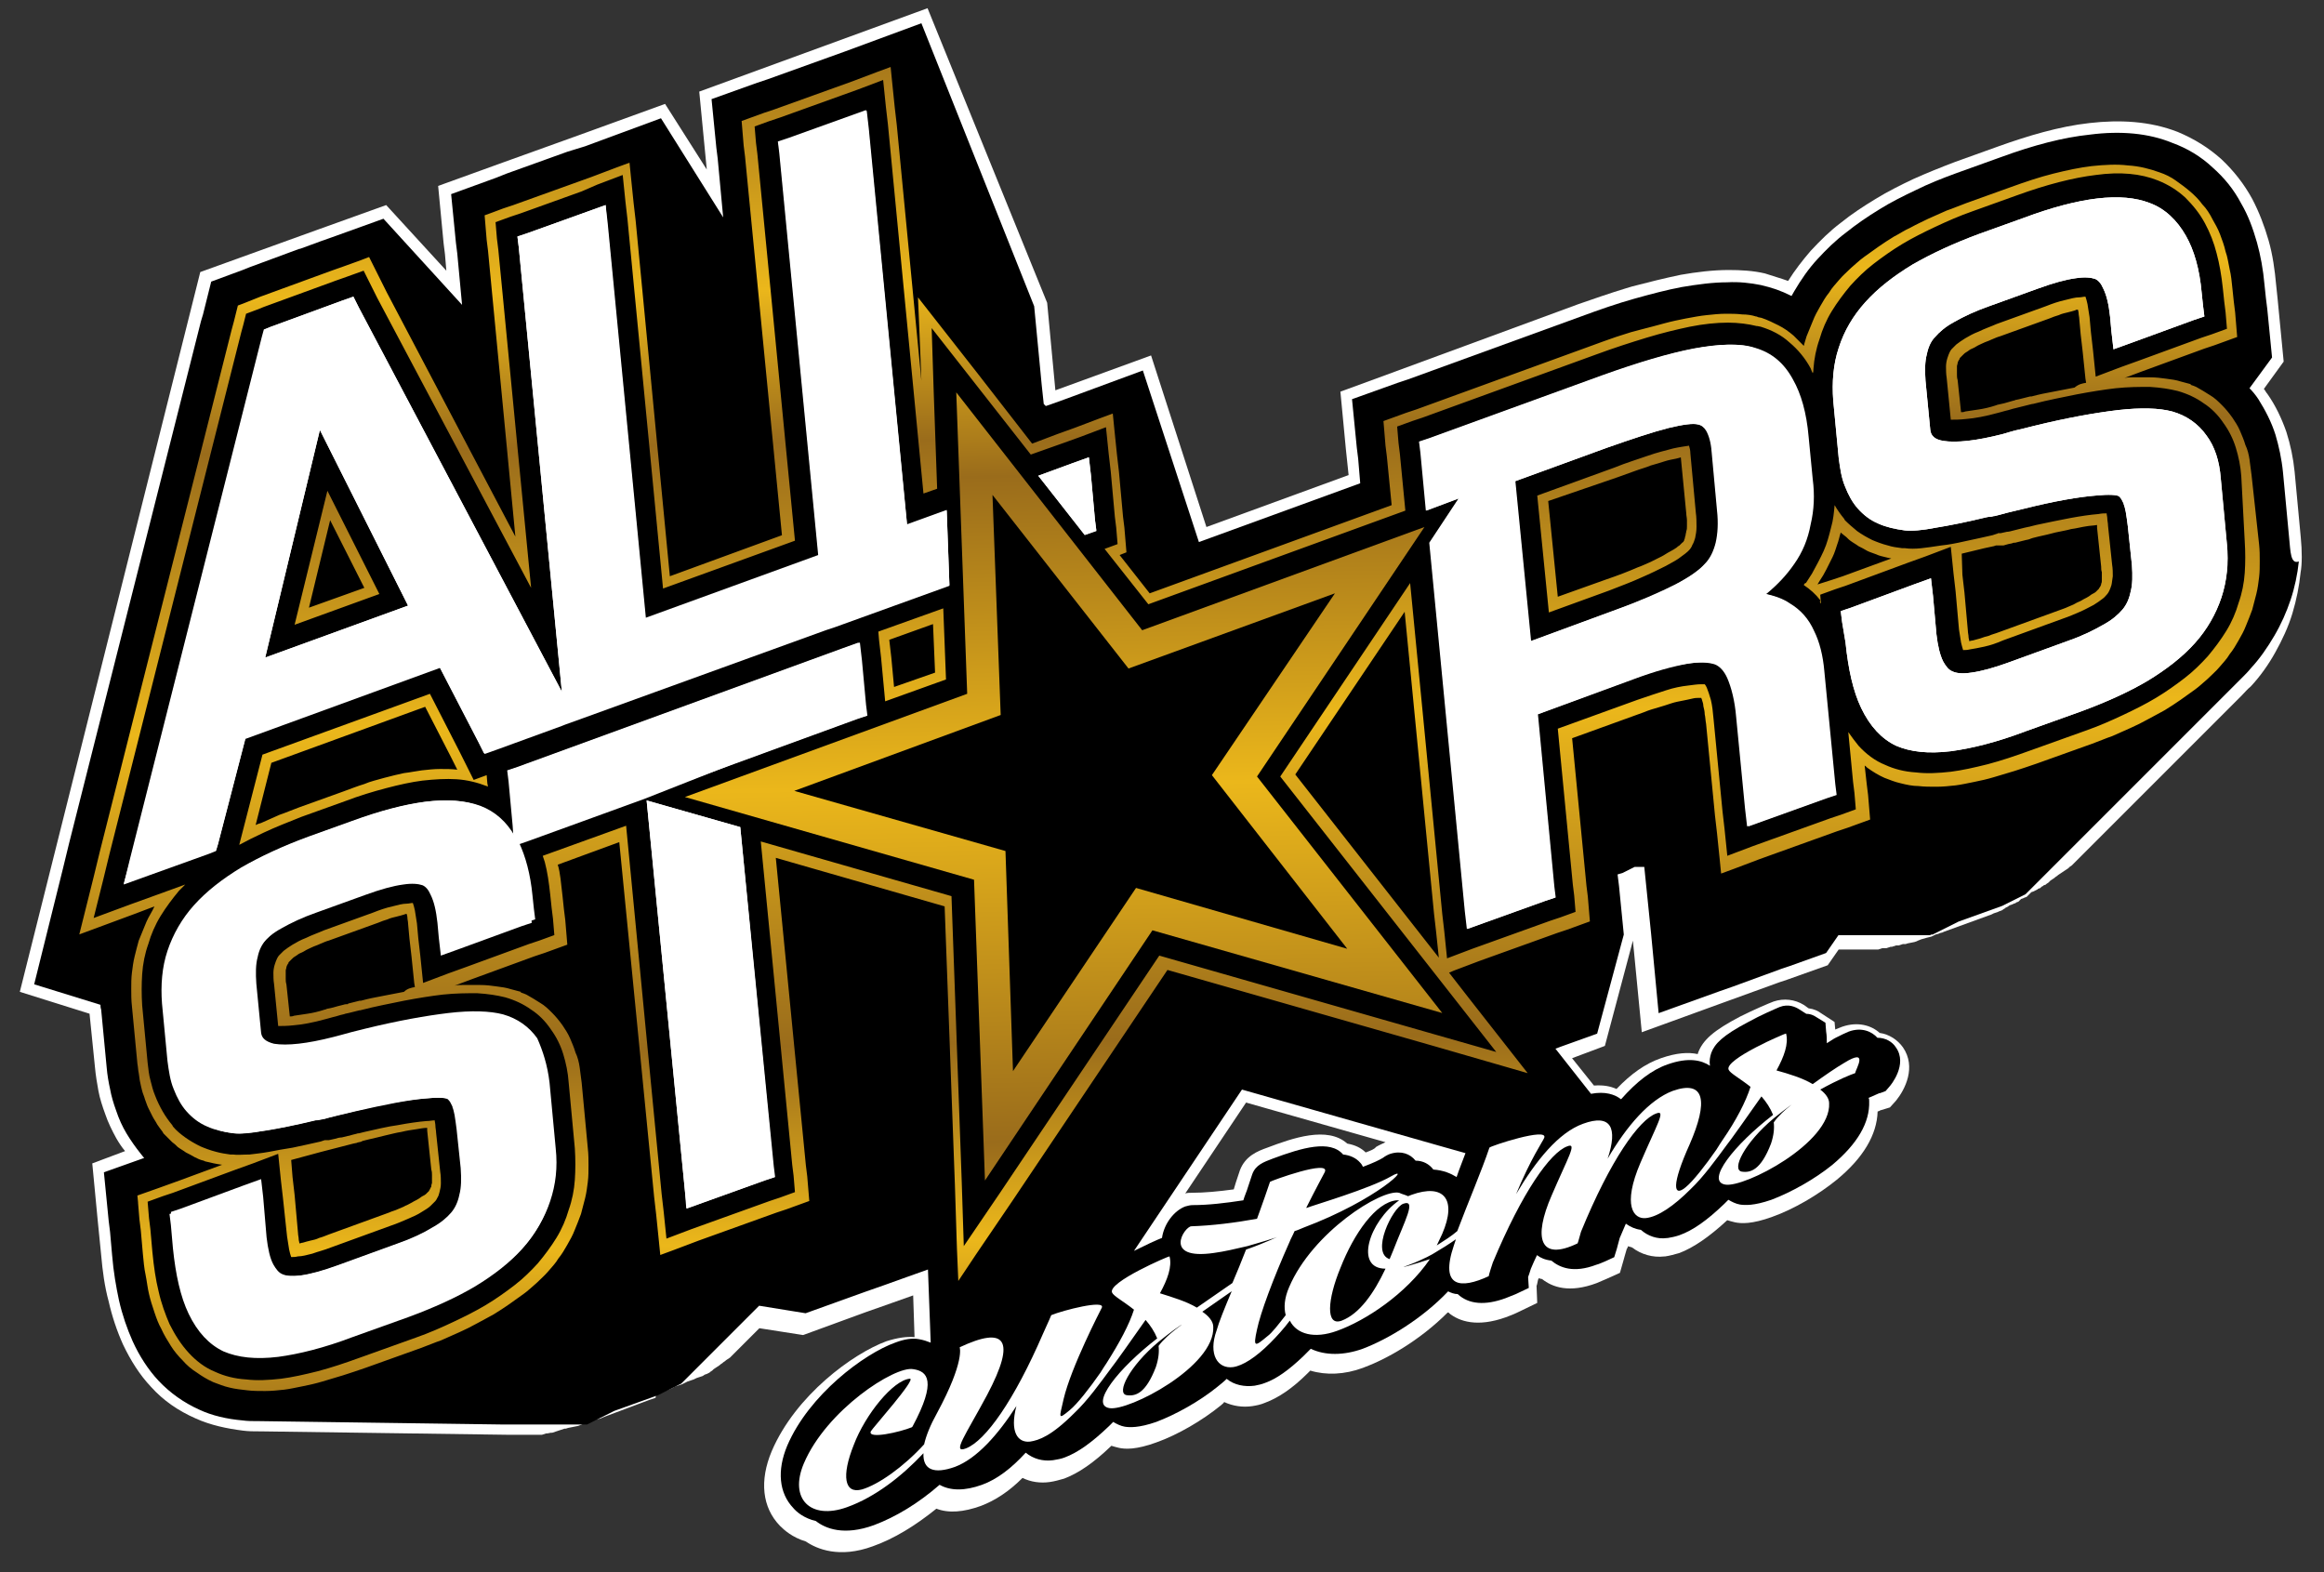 <?xml version="1.0" encoding="utf-8"?>
<!-- Generator: Adobe Illustrator 27.5.0, SVG Export Plug-In . SVG Version: 6.00 Build 0)  -->
<svg version="1.1" id="Layer_1" xmlns="http://www.w3.org/2000/svg" xmlns:xlink="http://www.w3.org/1999/xlink" x="0px" y="0px"
	 viewBox="0 0 340 230" style="enable-background:new 0 0 340 230;" xml:space="preserve">
<rect x="0" y="0" width="340" height="230" fill="#333333" stroke="none"/>
<style type="text/css">
	.st0{fill:#FFFFFF;}
	.st1{fill-rule:evenodd;clip-rule:evenodd;fill:url(#XMLID_00000016758594833325371370000006561230789060265112_);}
	.st2{fill-rule:evenodd;clip-rule:evenodd;}
	.st3{fill-rule:evenodd;clip-rule:evenodd;fill:url(#XMLID_00000134967146845596426200000018353143276767034275_);}
	.st4{fill-rule:evenodd;clip-rule:evenodd;fill:#FFFFFF;}
	.st5{fill:none;}
</style>
<path id="XMLID_17_" class="st0" d="M336.6,78.6l-0.9-9.6c-0.2-2-0.6-3.9-1.2-5.8c-0.7-2-1.6-3.9-2.8-5.6c-0.2-0.2-0.3-0.5-0.5-0.7
	l2.9-4l-0.9-9.3l-0.2-1.9c-0.2-2.2-0.5-4.4-1.1-6.5c-0.6-2.1-1.4-4.2-2.4-6.1c-1.2-2.2-2.7-4.1-4.5-5.8c-1.9-1.7-4-3-6.4-4
	c-4.1-1.6-8.5-1.8-12.9-1.3c-4.5,0.5-9.1,1.9-13.3,3.4l-6.4,2.3c-2.1,0.8-4.1,1.6-6.1,2.5c-1.9,0.9-3.7,1.8-5.5,2.9
	c-1.8,1.1-3.5,2.2-5.1,3.5c-1.6,1.2-3,2.6-4.4,4.1c-1.2,1.4-2.3,2.8-3.3,4.4c-1.1-0.4-2.2-0.7-3.4-1.1l0,0l0,0
	c-1.7-0.4-3.5-0.5-5.3-0.5c-2.3,0-4.7,0.3-7,0.7c-2.4,0.5-4.8,1.1-7.1,1.7l-1,0.3l0,0c-2.3,0.7-4.6,1.5-6.9,2.3L204,54.4l-7.9,2.9
	l0.8,8.4l0.4,3.8l-20.8,7.6L168.4,52l-14,5.1l-1.2-12.8L135.7,1.2l-33.4,12.2l1.1,11.4l-6.1-9.6l-12.4,4.5l-11.4,4.1l-9.4,3.4
	l0.8,8.4l0.2,1.6l0.2,2.4l-8.8-9.6l-10.3,3.7l-16.9,6.1L2.9,145.1l10.2,3.2l0.8,7.9c0.1,1.1,0.3,2.3,0.5,3.4c0.2,1.1,0.6,2.3,1,3.4
	c0.4,1.2,1,2.4,1.6,3.5c0.4,0.7,0.8,1.3,1.3,1.9l-4.8,1.8l0.8,8.4l0.5,5c0.2,2.3,0.5,4.6,1.1,6.8c0.5,2.2,1.2,4.3,2.1,6.3
	c1.1,2.3,2.4,4.4,4.1,6.2c1.8,2,4,3.5,6.5,4.6c2.2,1,4.6,1.5,7,1.8c0.8,0.1,1.5,0.1,2.3,0.1l0.2,0l36.1,0.5l0.2,0l0.2,0l0.2,0l0.2,0
	l0.2,0l0.2,0l0.2,0l0.2,0l0.2,0l0.2,0l0.2,0l0.3,0l0.2,0l0.2,0l0.2,0l0.2,0l0.3,0l0.2,0l0.3,0l0.3,0l0.2,0l0.3,0l0.2,0l0.3-0.1
	l0.3-0.1l0.2,0l0.5-0.1l0.2,0l0.3-0.1l0.3-0.1l0.3-0.1l0.3-0.1l0.3-0.1l0.3-0.1l0.2,0l0.3-0.1l0.5-0.1l0.5-0.1l0.5-0.1l0.5-0.2
	l0.2-0.1l0.3-0.1l0.3-0.1l0.3-0.1l0.3-0.1l0.4-0.1l0.2-0.1l0.4-0.1l0.4-0.1l0.2-0.1l0.5-0.2l6.4-2.4l0.3-0.1l0.3-0.1l0.3-0.1L96,204
	l0.3-0.1l0.5-0.2l0.5-0.2l0.5-0.2l0.5-0.2l0.2-0.1l0.1-0.1l0.3-0.1l0.3-0.1l0.3-0.1l0.3-0.1l0.4-0.2l0.4-0.2l0.3-0.1l0.3-0.1
	l0.3-0.1l0.4-0.2l0.3-0.1l0.3-0.1l0.3-0.1l0.3-0.2l0.3-0.1l0.4-0.2l0.1-0.1l0.3-0.2l0.1-0.1l0.1-0.1l0.3-0.2l0.3-0.2l0.3-0.2
	l0.1-0.1l0.3-0.2l0.1-0.1l0.3-0.2l0.1-0.1l0.3-0.2l0.3-0.2l0.1-0.1l0.1-0.1l0.2-0.2l0.1-0.1l0.2-0.2l0.2-0.2l0.1-0.1l0.2-0.2
	l0.1-0.1l0.2-0.2l0.1-0.1l0.1-0.1l0.1-0.1l0.1-0.1l0.2-0.2l0.1-0.1l0.2-0.2l0.1-0.1l0.1-0.1l0.2-0.2l0.2-0.2l0.1-0.1l0.1-0.1
	l0.1-0.1l0.2-0.2l0.2-0.2l0.1-0.1l0.1-0.1l0.1-0.1l0.1-0.1l0.1-0.1l0.1-0.1l6.4,1l9.3-3.4l2-0.7l4.8-1.7l0.2,6.1
	c-1.2-0.1-2.5,0.1-4.1,0.6c-4.9,1.8-13.3,7.9-16.8,16.1c-1.8,4.3-1.4,8.2,1.2,10.9c0.6,0.6,1.8,1.7,3.8,2.3c1.6,1.1,4.9,2.5,9.8,0.7
	c3.1-1.1,6.2-3,9.3-5.5c1.8,0.7,4,0.5,6.5-0.4c2.1-0.8,4.1-2.1,6.1-4.1c1.2,0.6,2.6,0.8,4,0.6c0.7-0.1,1.4-0.3,2.1-0.5
	c2.1-0.8,4.3-2.3,6.9-4.8c0.3,0.1,0.7,0.2,1.1,0.3c0.9,0.2,2.5,0.3,5.5-0.8c3.1-1.1,6.7-3.2,9.4-5.4c0.2-0.2,0.4-0.3,0.5-0.5
	c1.3,0.6,2.7,0.8,4.1,0.6c0.6-0.1,1.2-0.2,1.9-0.5c1.9-0.7,4-2.1,6.2-4.3c0.1-0.1,0.2-0.2,0.4-0.4c2.3,0.7,5,0.6,7.7-0.4
	c3.3-1.2,8.2-3.9,12.4-8.1c0.1,0,0.2,0,0.2,0.1c1.5,1.2,4.1,2.1,8.3,0.6c0.5-0.2,1.1-0.4,1.7-0.7l2.9-1.4l-0.1-2.5
	c0.1-0.2,0.1-0.4,0.2-0.8c0-0.1,0.1-0.2,0.1-0.3c0.2,0,0.3,0.1,0.5,0.1c1.5,1.2,4,2.1,8,0.6c0.5-0.2,0.9-0.4,1.4-0.6l2-0.9l0.6-2.1
	c0-0.1,0.1-0.3,0.4-1.4c0.1-0.1,0.1-0.2,0.2-0.4c0.2,0.1,0.4,0.1,0.6,0.2c1.3,1,3,1.5,4.7,1.3l0.1,0c0.7-0.1,1.4-0.3,2.1-0.5
	c2.1-0.8,4.4-2.4,7-4.8c0.3,0.1,0.7,0.2,1.1,0.3c0.9,0.2,2.5,0.3,5.5-0.8c3.1-1.1,6.7-3.2,9.4-5.4c3.9-3.2,5.9-6.6,6-10
	c0.2-0.1,0.4-0.1,0.4-0.2l0.1,0l1.3-0.4l0.9-1c1.3-1.6,3-4.9,1-7.8c-0.8-1.1-2-1.9-3.4-2.1c-1.2-1.1-3.2-1.7-5.5-0.9
	c-0.3,0.1-0.7,0.3-1,0.4l-0.1-1.1l-2-1.3c-0.4-0.3-1-0.6-1.8-0.7l-0.7-0.5c-1.3-0.8-2.9-1-4.4-0.5c-0.8,0.3-2.9,1.2-4.9,2.2
	c-3.8,2-5.5,3.4-6.2,5.4c0,0,0,0,0,0.1c-1.4-0.3-3.1-0.2-5.4,0.6c-2.3,0.8-4.4,2.3-6.5,4.5c-0.9-0.4-1.9-0.6-3.3-0.5l-3.2-4l4.8-1.8
	l4.1-15.4l1.3,13.4l11-4l9.1-3.3l1.2-0.4l5.9-2.1l1.6-2.3l0.1,0l0.2,0l0.2,0l0.2,0l0.3,0l0.2,0l0.3,0l0.2,0l0.2,0l0.2,0l0.2,0l0.2,0
	l0.2,0l0.2,0l0.2,0l0.2,0l0.2,0l0.2,0l0.2,0l0.2,0l0.2,0l0.2,0l0.2,0l0.1,0l0.2,0l0.3,0l0.2,0l0.3,0l0.3-0.1l0.3-0.1l0.2,0l0.2,0
	l0.2,0l0.3-0.1l0.3-0.1l0.2,0l0.3-0.1l0.3-0.1l0.2,0l0.2,0l0.3-0.1l0.3-0.1l0.2,0l0.2,0l0.3-0.1l0.5-0.1l0.5-0.1l0.3-0.1l0.2-0.1
	l0.5-0.2l0.7-0.2l0.4-0.1l0.4-0.1l0.2-0.1l0.2-0.1l0.2-0.1l0.4-0.1l0.2-0.1l0.4-0.1l0.2-0.1l6.6-2.4l0.3-0.1l0.2-0.1l0.2-0.1
	l0.3-0.1l0.3-0.1l0.2-0.1l0.3-0.1l0.2-0.1l0.1-0.1l0.2-0.1l0.1-0.1l0.2-0.1l0.2-0.1l0.1-0.1l0.2-0.1l0.3-0.1l0.2-0.1l0.3-0.1
	l0.1-0.1l0.3-0.1l0.1-0.1l0.1-0.1l0.1-0.1l0.1-0.1l0.3-0.1l0.2-0.1l0.3-0.1l0.1-0.1l0.1-0.1l0.1-0.1l0.1-0.1l0.1-0.1l0.1-0.1
	l0.1-0.1l0.3-0.1l0.4-0.2l0.2-0.1l0.1-0.1l0.3-0.1l0.1-0.1l0.1-0.1l0.2-0.1l0.1-0.1l0.3-0.1l0.1-0.1l0.3-0.2l0.1-0.1l0.1-0.1
	l0.1-0.1l0.3-0.2l0.3-0.2l0.1-0.1l0.3-0.2l0.1-0.1l0.3-0.2l0.3-0.2l0.3-0.2l0.3-0.2l0.3-0.2l0.1-0.1l0.1-0.1l0.3-0.2l0.1-0.1
	l0.1-0.1l0.1-0.1l0.2-0.2l0.1-0.1l0.1-0.1l0.1-0.1l0.2-0.2l0.1-0.1l0.2-0.2l0.1-0.1l0.2-0.2l0.1-0.1l0.1-0.1l0.1-0.1l0.1-0.1
	l0.1-0.1l0.2-0.2l0.2-0.2l0.1-0.1l0.1-0.1l0.2-0.2l0.1-0.1l0.1-0.1l0.1-0.1l21.7-21.7c0.4-0.4,0.8-0.9,1.3-1.3
	c1.4-1.5,2.6-3.2,3.6-5c1-1.8,1.9-3.7,2.5-5.7c0.6-2,1-4,1.2-6C336.8,82.6,336.8,80.6,336.6,78.6z M199.8,168.6
	c-0.7-0.7-1.6-1.1-2.7-1.3c-2.9-2.6-8-0.8-11.7,0.6c-1.4,0.5-3.2,1.2-4,3.3c-0.2,0.6-0.4,1.2-0.6,1.8c-0.1,0.3-0.2,0.7-0.3,1
	c-2.2,0.3-4.3,0.5-6.2,0.5c-0.3,0-0.6,0-0.9,0.1l8.9-13.3l20.4,5.8c-0.4,0.2-0.9,0.4-1.4,0.7C201.1,168.1,200.6,168.3,199.8,168.6z"
	/>
<path id="XMLID_19_" d="M334.9,78.7l-0.9-9.6c-0.2-2-0.6-3.8-1.1-5.5c-0.6-1.9-1.5-3.6-2.5-5.2c-0.4-0.6-0.8-1.1-1.3-1.6l3.3-4.5
	l-0.7-7.1l-0.2-1.6l-0.2-1.9c-0.2-2.3-0.6-4.4-1.1-6.2c-0.6-2.1-1.3-4-2.3-5.7c-1.1-2.1-2.5-3.8-4.2-5.3c-1.7-1.6-3.7-2.8-5.9-3.6
	c-3.4-1.4-7.5-1.8-12.1-1.2c-3.8,0.4-8.1,1.5-13,3.3l-6.4,2.3c-2.2,0.8-4.2,1.6-6,2.5c-1.9,0.9-3.7,1.8-5.3,2.8
	c-1.8,1.1-3.4,2.2-4.9,3.4c-1.6,1.2-2.9,2.5-4.2,3.9c-1.3,1.4-2.4,3-3.4,4.7c-0.1,0.2-0.3,0.5-0.4,0.7c-1.6-0.8-2.8-1.2-4.5-1.6
	c-1.5-0.3-3.2-0.5-4.9-0.4c-2.1,0-4.3,0.3-6.7,0.7c-2.1,0.4-4.4,1-6.9,1.7l0,0c-2.5,0.7-5.1,1.6-7.8,2.6l-25.3,9.2l-1.5,0.5
	l-6.7,2.4l0.7,7.1l0.2,1.6l0.3,3.6l-23.6,8.6l-8.2-25.1l-11.1,4.1l-2.5,0.9l-0.6,0.2l-0.3-0.3l-0.3-2.8l-0.2-2.1l-0.9-9.4L134.8,3.4
	l-11.1,4.1l-2.5,0.9l-8.9,3.2l-1.5,0.5l-6.7,2.4l0.7,7.1l0.2,1.6l0.8,8.6l-9.1-14.5l-11.1,4.1L83,22.2l-8.9,3.2L72.6,26L66,28.4
	l0.7,7.1l0.2,1.6l0.7,7.5L56.1,32l-7.5,2.7l-1.7,0.6l-3,1.1l-0.1,0l-7.3,2.7l-1,0.4l-4.6,1.7L29.7,46L29.4,47l-19.3,76.4l-0.9,3.7
	L5,144l9.7,3c0,0.2,0,0.4,0.1,0.7l0.8,8.4c0.1,1.2,0.3,2.3,0.5,3.2c0.2,1.1,0.5,2.1,0.9,3.2c0.4,1.2,0.9,2.3,1.5,3.3
	c0.6,1,1.3,2,2.1,3l0.4,0.5l0,0l0,0l0.1,0.1l-5.9,2.1l0.7,7.1l0.2,1.6l0.3,3.4c0.2,2.5,0.6,4.7,1,6.6c0.5,2.2,1.2,4.2,2,6
	c1,2.2,2.3,4.2,3.8,5.8c1.7,1.8,3.7,3.2,5.9,4.2c1.9,0.9,4.1,1.4,6.4,1.6c0.7,0.1,1.4,0.1,2.2,0.1l0.2,0l35.9,0.5l0.2,0l0.2,0l0.2,0
	l0.2,0l0.2,0l0.2,0l0.2,0l0.2,0l0.2,0l0.2,0l0.2,0l0.2,0l0.2,0l0.2,0l0.2,0l0.2,0l0.2,0l0.2,0l0.2,0l0.2,0l0.2,0l0.1,0l0.1,0l0.1,0
	l0.1,0l0.1,0l0.1,0l0.1,0l0.1,0l0.1,0l0.2,0l0.2,0l0.2,0l0.2,0l0.2,0l0.2,0l0.2,0l0.2,0l0.2,0l0.2,0l0.2,0l0.2,0l0.2,0l0.2,0l0.2,0
	l0.2,0l0.2,0l0.2,0l0.2,0l0.2,0l0.2,0l0.2,0l0.2,0l0.2,0l0.2,0l0.2,0l0.2,0l0.2,0l0.2,0l0.2,0l0.2,0l0.2,0l0.2,0l0.2,0l0.2,0
	l0.2-0.1l0.2-0.1l0.2-0.1l0.2-0.1l0.2-0.1l0.2-0.1l0.2-0.1l0.2-0.1l0.2-0.1l0.2-0.1l0.2-0.1l0.2-0.1l0.2-0.1l0.2-0.1l0.2-0.1
	l0.2-0.1l0.2-0.1l0.2-0.1l0.2-0.1l0.2-0.1l6.4-2.3l0.2-0.1l0.2-0.1l0.2-0.1l0.2-0.1l0.2-0.1l0.2-0.1l0.2-0.1l0.2-0.1l0.2-0.1
	l0.2-0.1l0.2-0.1l0.2-0.1l0.2-0.1l0.2-0.1l0.2-0.1l0.2-0.1l0.2-0.1l0.1-0.1l0.1-0.1l0.1-0.1l0.1-0.1l0.1-0.1l0.1-0.1l0.1-0.1
	l0.1-0.1l0.1-0.1l0.1-0.1l0.1-0.1l0.1-0.1l0.1-0.1l0.1-0.1l0.1-0.1l0.1-0.1l0.1-0.1l0.1-0.1l0.1-0.1l0.1-0.1l0.1-0.1l0.1-0.1
	l0.1-0.1l0.1-0.1l0.1-0.1l0.1-0.1l0.1-0.1l0.1-0.1l0.1-0.1l0.1-0.1l0.1-0.1l0.1-0.1l0.1-0.1l0.1-0.1l0.1-0.1l0.1-0.1l0.1-0.1
	l0.1-0.1l0.1-0.1l0.1-0.1l0.1-0.1l0.1-0.1l0.1-0.1l0.1-0.1l0.1-0.1l0.1-0.1l0.1-0.1l0.1-0.1l0.1-0.1l0.1-0.1l0.1-0.1l0.1-0.1
	l0.1-0.1l0.1-0.1l0.1-0.1l0.1-0.1l0.1-0.1l0.1-0.1l0.1-0.1l0.1-0.1l0.1-0.1l0.1-0.1l0.1-0.1l0.1-0.1l0.1-0.1l0.1-0.1l0.1-0.1
	l0.1-0.1l0.1-0.1l0.1-0.1l0.1-0.1l0.1-0.1l0.1-0.1l0.1-0.1l0.1-0.1l0.1-0.1l0.1-0.1l0.1-0.1l0.1-0.1l0.1-0.1l0.1-0.1l0.1-0.1
	l0.1-0.1l0.1-0.1l0.1-0.1l0.1-0.1l0.1-0.1l0.1-0.1l0.1-0.1l0.1-0.1l0.1-0.1l0.1-0.1l0.1-0.1l0.1-0.1l0.1-0.1l0.1-0.1l0.1-0.1
	l0.1-0.1l0.1-0.1l0.1-0.1l0.1-0.1l0.1-0.1l0.1-0.1l0.1-0.1l0.1-0.1l0.1-0.1l0.1-0.1l0.1-0.1l0.1-0.1l0.1-0.1l0.1-0.1l0.1-0.1
	l0.1-0.1l0.1-0.1l0,0l6.8,1.1l8.9-3.2l2-0.7l7-2.5l0.4,10.7c-0.5-0.2-1.1-0.4-1.7-0.5c-1-0.2-2.2,0-3.5,0.5
	c-4.5,1.6-12.6,7.6-15.8,15.1c-1.5,3.6-1.2,6.9,0.9,9.1c0.5,0.6,1.6,1.5,3.3,1.9c1.4,1.1,4.1,2.2,8.5,0.6c3.2-1.2,6.5-3.2,9.6-5.9
	c1.6,0.9,3.7,0.9,6.2,0c2.2-0.8,4.3-2.4,6.4-4.7c1.1,0.9,2.5,1.3,4,1.1c0.6-0.1,1.2-0.2,1.7-0.4c1.9-0.7,4-2.2,6.5-4.6
	c0.2-0.2,0.4-0.4,0.6-0.6c0.5,0.3,1.1,0.6,1.7,0.7c0.7,0.1,2,0.2,4.6-0.7c2.9-1.1,6.3-3,8.9-5.1c0.5-0.4,1-0.8,1.4-1.2
	c1.1,0.9,2.6,1.2,4.1,1c0.5-0.1,1-0.2,1.5-0.4c1.7-0.6,3.5-1.9,5.6-3.9c0.4-0.4,0.7-0.7,1.1-1.1c2.1,1,4.8,1,7.6,0
	c3.7-1.4,8.7-4.4,12.5-8.4c0.4,0.2,0.9,0.4,1.4,0.4c1.6,1.5,4,1.7,7,0.6c0.5-0.2,1-0.4,1.5-0.6l1.9-0.9l-0.1-1.6
	c0.1-0.2,0.2-0.6,0.4-1.2c0.3-0.7,0.6-1.4,0.9-2c0.5,0.4,1.2,0.7,2.1,0.8c1.2,1,3.2,1.9,6.6,0.6c0.4-0.1,0.8-0.3,1.3-0.5l1.3-0.6
	l0.4-1.3c0-0.1,0.1-0.3,0.4-1.5c0.3-0.7,0.6-1.4,0.9-2.1c0.7,0.5,1.4,0.8,2.2,0.9c1,0.9,2.4,1.4,3.8,1.2l0.1,0
	c0.6-0.1,1.1-0.2,1.7-0.4c2-0.7,4.1-2.2,6.6-4.6c0.2-0.2,0.4-0.4,0.6-0.6c0.5,0.3,1.1,0.6,1.7,0.7c0.7,0.1,2,0.2,4.6-0.7
	c2.9-1.1,6.3-3,8.9-5.1c3.7-3.1,5.5-6.2,5.4-9.3c0-0.2,0-0.4-0.1-0.5c0.9-0.4,1.4-0.6,1.6-0.7l0.1,0l0.8-0.3l0.6-0.7
	c0.1-0.1,2.7-3.2,0.9-5.7c-0.5-0.8-1.5-1.4-2.7-1.4c-0.8-0.9-2.3-1.6-4.2-0.9c-0.5,0.2-1.1,0.5-1.9,0.9c-0.4,0.2-0.8,0.5-1.3,0.8
	c0-0.6,0-1.1-0.1-1.7l-0.1-1.3l-1.3-0.8c-0.3-0.2-0.8-0.5-1.5-0.5l-1.1-0.7c-0.5-0.3-1.5-0.8-2.8-0.3c-0.7,0.3-2.8,1.2-4.6,2.2
	c-3.8,2-4.9,3.2-5.4,4.5c-0.2,0.6-0.3,1.2-0.2,1.9c-1.2-0.8-3.1-1.3-6.2-0.2c-2.3,0.8-4.5,2.5-6.8,5.1c-0.9-0.7-2.3-1.2-4.4-0.8
	l-5.2-6.6l0.8-0.3l5.3-1.9l3.9-14.5l-0.7-7.1l-0.2-1.6l0-0.1l0.7-0.2l0.2-0.1l0.2-0.1l0.2-0.1l0.2-0.1l0.2-0.1l0.2-0.1l0.2-0.1
	l0.2-0.1l0.2-0.1l0.2,0l0.2,0l0.2,0l0.2,0l0.2,0l0.2,0l0.2,0l1,9.8l0.2,2.1l0.9,9.5l8.9-3.2l2-0.7l7.1-2.6l1.2-0.4l5.3-1.9l1.8-2.6
	l0,0l0.2,0l0.2,0l0.2,0l0.2,0l0.2,0l0.2,0l0.2,0l0.2,0l0.2,0l0.2,0l0.2,0l0.2,0l0.2,0l0.2,0l0.2,0l0.2,0l0.2,0l0.2,0l0.2,0l0.2,0
	l0.2,0l0.2,0l0.2,0l0.2,0l0.2,0l0.2,0l0.2,0l0.2,0l0.2,0l0.1,0l0.1,0l0.1,0l0.1,0l0.1,0l0.1,0l0.1,0l0.1,0l0.1,0l0.1,0l0.2,0l0.2,0
	l0.2,0l0.2,0l0.2,0l0.2,0l0.2,0l0.2,0l0.2,0l0.2,0l0.2,0l0.2,0l0.2,0l0.2,0l0.2,0l0.2,0l0.2,0l0.2,0l0.2,0l0.2,0l0.2,0l0.2,0l0.2,0
	l0.2,0l0.2,0l0.2,0l0.2,0l0.2,0l0.2,0l0.2,0l0.2,0l0.2,0l0.2,0l0.2-0.1l0.2,0l0.2-0.1l0.2-0.1l0.2-0.1l0.2-0.1l0.2-0.1l0.2-0.1
	l0.2-0.1l0.2-0.1l0.2-0.1l0.2-0.1l0.2-0.1l0.2-0.1l0.2-0.1l0.2-0.1l0.2-0.1l0.2-0.1l0.2-0.1l0.2-0.1l0.2-0.1l6.4-2.3l0.2-0.1
	l0.2-0.1l0.2-0.1l0.2-0.1l0.2-0.1l0.2-0.1l0.2-0.1l0.2-0.1l0.2-0.1l0.2-0.1l0.2-0.1l0.2-0.1l0.2-0.1l0.2-0.1l0.2-0.1l0.2-0.1
	l0.2-0.1l0.1-0.1l0.1-0.1l0.1-0.1l0.1-0.1l0.1-0.1l0.1-0.1l0.1-0.1l0.1-0.1l0.1-0.1l0.1-0.1l0.1-0.1l0.1-0.1l0.1-0.1l0.1-0.1
	l0.1-0.1l0.1-0.1l0.1-0.1l0.1-0.1l0.1-0.1l0.1-0.1l0.1-0.1l0.1-0.1l0.1-0.1l0.1-0.1l0.1-0.1l0.1-0.1l0.1-0.1l0.1-0.1l0.1-0.1
	l0.1-0.1l0.1-0.1l0.1-0.1l0.1-0.1l0.1-0.1l0.1-0.1l0.1-0.1l0.1-0.1l0.1-0.1l0.1-0.1l0.1-0.1l0.1-0.1l0.1-0.1l0.1-0.1l0.1-0.1
	l0.1-0.1l0.1-0.1l0.1-0.1l0.1-0.1l0.1-0.1l0.1-0.1l0.1-0.1l0.1-0.1l0.1-0.1l0.1-0.1l0.1-0.1l0.1-0.1l0.1-0.1l0.1-0.1l0.1-0.1
	l0.1-0.1l0.1-0.1l0.1-0.1l0.1-0.1l0.1-0.1l0.1-0.1l0.1-0.1l0.1-0.1l0.1-0.1l0.1-0.1l0.1-0.1l0.1-0.1l0.1-0.1l0.1-0.1l0.1-0.1
	l0.1-0.1l0.1-0.1l0.1-0.1l0.1-0.1l0.1-0.1l0.1-0.1l0.1-0.1l0.1-0.1l0.1-0.1l0.1-0.1l0.1-0.1l0.1-0.1l0.1-0.1l0.1-0.1l0.1-0.1
	l0.1-0.1l0.1-0.1l0.1-0.1l0.1-0.1l0.1-0.1l0.1-0.1l0.1-0.1l0.1-0.1l0.1-0.1l0.1-0.1l0.1-0.1l0.1-0.1l21.7-21.7
	c0.4-0.4,0.8-0.8,1.2-1.3c1.3-1.4,2.4-3,3.4-4.7c1-1.7,1.8-3.5,2.4-5.3c0.6-1.8,1-3.7,1.2-5.6C335.1,82.6,335.1,80.7,334.9,78.7z
	 M209.7,171.1c-0.6-0.8-1.5-1.3-2.6-1.3c-0.8-1-2.1-1.5-3.7-1c-0.3,0.1-0.7,0.3-1.1,0.6c-0.5,0.3-1.3,0.7-2.9,1.3
	c-0.1-0.2-0.2-0.4-0.4-0.6c-0.6-0.7-1.5-1.1-2.5-1.2c0,0,0,0,0,0c-1.9-2.2-6-1-10.3,0.6c-1.3,0.5-2.5,0.9-3,2.3
	c-0.2,0.6-0.4,1.2-0.6,1.8c-0.2,0.7-0.5,1.3-0.7,2c-2.6,0.4-5.1,0.7-7.4,0.7c-0.4,0-0.7,0.1-1.1,0.2c-1.6,0.6-3.1,2.5-3.4,4.6
	c-0.8,0.3-2.5,1.1-4.1,1.9l15.8-23.6l28.8,8.2l3.9,1.1c-0.4,1.1-0.9,2.3-1.3,3.5C212.3,171.7,211.2,171.2,209.7,171.1z"/>
<linearGradient id="XMLID_00000026136954341321070020000001194796810551624865_" gradientUnits="userSpaceOnUse" x1="-813.076" y1="-588.663" x2="-809.121" y2="-362.099" gradientTransform="matrix(1 -9.705580e-04 9.705580e-04 1 966.819 589.42)">
	<stop  offset="0" style="stop-color:#9A6C1B"/>
	<stop  offset="0.19" style="stop-color:#EBB71B"/>
	<stop  offset="0.3" style="stop-color:#9A6C1B"/>
	<stop  offset="0.5" style="stop-color:#EBB71B"/>
	<stop  offset="0.73" style="stop-color:#9A6C1B"/>
	<stop  offset="0.87" style="stop-color:#EBB71B"/>
	<stop  offset="1" style="stop-color:#9A6C1B"/>
</linearGradient>
<polygon id="XMLID_106_" style="fill-rule:evenodd;clip-rule:evenodd;fill:url(#XMLID_00000026136954341321070020000001194796810551624865_);" points="
	144.1,172.7 142.5,128.7 100.2,116.6 141.5,101.5 139.9,57.4 167.1,92.2 208.4,77.1 183.9,113.6 211,148.2 168.6,136.1 "/>
<polygon id="XMLID_105_" class="st2" points="148.2,156.7 147.1,124.5 116.2,115.7 146.4,104.6 145.2,72.4 165.1,97.8 195.3,86.8 
	177.3,113.4 197.1,138.8 166.2,129.9 "/>
<linearGradient id="XMLID_00000139264484598701611710000003841684629501195953_" gradientUnits="userSpaceOnUse" x1="-797.205" y1="-588.055" x2="-793.62" y2="-382.7" gradientTransform="matrix(1 -9.705580e-04 9.705580e-04 1 966.819 589.42)">
	<stop  offset="0" style="stop-color:#9A6C1B"/>
	<stop  offset="0.19" style="stop-color:#EBB71B"/>
	<stop  offset="0.3" style="stop-color:#9A6C1B"/>
	<stop  offset="0.5" style="stop-color:#EBB71B"/>
	<stop  offset="0.73" style="stop-color:#9A6C1B"/>
	<stop  offset="0.87" style="stop-color:#EBB71B"/>
	<stop  offset="1" style="stop-color:#9A6C1B"/>
</linearGradient>
<path id="XMLID_85_" style="fill-rule:evenodd;clip-rule:evenodd;fill:url(#XMLID_00000139264484598701611710000003841684629501195953_);" d="
	M236.7,69.8c0.8-0.3,1.7-0.6,2.5-0.9c0.8-0.3,1.6-0.5,2.3-0.8c0.7-0.2,1.4-0.4,2-0.6c0.6-0.2,1.2-0.3,1.7-0.4
	c0.3-0.1,0.5-0.1,0.7-0.2l0.8,8.2c0,0.3,0.1,0.7,0.1,1c0,0.3,0,0.6,0,0.9c0,0.2,0,0.5-0.1,0.7c0,0.2-0.1,0.4-0.1,0.6
	c0,0.1-0.1,0.2-0.1,0.4c0,0.1-0.1,0.2-0.1,0.3c0,0.1-0.1,0.2-0.1,0.2c0,0.1-0.1,0.1-0.2,0.2l-0.2,0.2c-0.1,0.1-0.1,0.1-0.2,0.2
	c-0.2,0.1-0.3,0.2-0.4,0.3c-0.3,0.2-0.6,0.4-1,0.6c-0.4,0.2-0.8,0.5-1.2,0.7c-0.4,0.2-1,0.5-1.6,0.8c-0.7,0.3-1.3,0.6-1.9,0.8
	c-0.7,0.3-1.4,0.6-2.2,0.9c-0.8,0.3-1.6,0.6-2.5,0.9l-7,2.5l-1.4-14L236.7,69.8L236.7,69.8z M45.2,88.9l3.1-12.8l5,9.9L45.2,88.9
	L45.2,88.9z M37.4,120.7l2.3-9.1l22.5-8.2l3.8,7.4l0.8,1.6l0.1,0.2c-0.8-0.1-1.6-0.1-2.5-0.1c-0.9,0-1.8,0.1-2.7,0.2
	c-0.8,0.1-1.7,0.3-2.6,0.4c-0.9,0.2-1.8,0.4-2.9,0.7c-1,0.3-2,0.5-2.9,0.9c-1,0.3-2,0.7-3.1,1.1l-6.4,2.3c-1.1,0.4-2,0.8-2.9,1.1
	c-0.9,0.4-1.8,0.8-2.7,1.2C37.8,120.5,37.6,120.6,37.4,120.7L37.4,120.7z M130.8,100.5l-0.4-4.3l-0.3-2.6l0,0l6.4-2.3l0.3,7.1
	L130.8,100.5L130.8,100.5z M287,81l3.3-0.8c0.5-0.1,0.9-0.2,1.4-0.3l0.3-0.1l0.2,0l0.1,0l0,0c0.1,0,0.1,0,0.2,0c0,0,0.1,0,0.1,0l0,0
	l0.2,0l0,0l0.1,0l0.2,0l0,0l0.7-0.2l0.5-0.1l0.3-0.1l0,0l0.2,0l1.6-0.4c0.1,0,0.5-0.1,0.7-0.2c0,0,0,0,0.3-0.1l0.8-0.2
	c0.9-0.2,1.8-0.4,2.5-0.6c0.9-0.2,1.6-0.3,2.3-0.5c0.8-0.1,1.5-0.3,2.2-0.4c0.5-0.1,1.1-0.1,1.6-0.2c0,0.2,0,0.3,0,0.4l0.6,5.7
	c0,0.3,0,0.5,0.1,0.8c0,0.2,0,0.5,0,0.7c0,0.2,0,0.3,0,0.5c0,0.2,0,0.3-0.1,0.5c0,0.1,0,0.2-0.1,0.3c0,0.1,0,0.1-0.1,0.2v0
	c0,0,0,0.1-0.1,0.1c0,0,0,0.1,0,0.1c0,0-0.1,0.1-0.2,0.2c-0.1,0.1-0.2,0.2-0.3,0.3c-0.1,0.1-0.3,0.2-0.5,0.3
	c-0.2,0.1-0.4,0.3-0.6,0.4c-0.3,0.2-0.6,0.3-0.9,0.5c-0.3,0.2-0.7,0.3-1,0.5c-0.3,0.2-0.7,0.3-1.1,0.5c-0.4,0.2-0.8,0.3-1.3,0.5
	l-8.8,3.2c-0.5,0.2-1,0.3-1.4,0.5c-0.4,0.1-0.8,0.2-1.3,0.4c-0.4,0.1-0.7,0.2-1.1,0.3c-0.2,0-0.4,0.1-0.5,0.1c0-0.2-0.1-0.4-0.1-0.6
	c0-0.3-0.1-0.6-0.1-0.9l-0.5-5.6l-0.3-2.6L287,81L287,81z M265.9,85.5l0.3-0.5c0.4-0.6,0.7-1.1,1-1.7c0.3-0.6,0.6-1.2,0.9-1.8
	c0.3-0.6,0.5-1.3,0.7-1.9c0.2-0.5,0.3-1.1,0.5-1.7c0,0,0.1,0.1,0.1,0.1l0.5,0.4l0,0c0.3,0.2,0.5,0.5,0.8,0.7
	c0.4,0.3,0.8,0.5,1.2,0.8c0.4,0.2,0.8,0.4,1.3,0.7c0.4,0.2,0.8,0.3,1.3,0.5v0c0.4,0.2,0.9,0.3,1.3,0.4c0.3,0.1,0.5,0.1,0.9,0.2
	l-7.1,2.6l-1.5,0.5L265.9,85.5L265.9,85.5z M305.2,56l-0.1-0.6l-0.4-3.9l-0.3-2.6l-0.2-2.2c0-0.3-0.1-0.6-0.1-0.9
	c0-0.2-0.1-0.4-0.1-0.5c-0.1,0-0.3,0-0.4,0.1c-0.3,0.1-0.7,0.2-1.1,0.3c-0.4,0.1-0.9,0.2-1.3,0.4c-0.4,0.1-0.9,0.3-1.4,0.5l-7.2,2.6
	c-0.4,0.1-0.8,0.3-1.3,0.5c-0.4,0.2-0.8,0.3-1.2,0.5c-0.4,0.2-0.7,0.3-1,0.5c-0.3,0.2-0.6,0.3-0.8,0.4c-0.2,0.1-0.4,0.3-0.6,0.4
	c-0.2,0.1-0.3,0.2-0.5,0.4c-0.1,0.1-0.2,0.2-0.3,0.3c-0.1,0.1-0.1,0.1-0.2,0.2c0,0,0,0,0,0.1c0,0,0,0.1-0.1,0.1c0,0,0,0.1-0.1,0.2
	c0,0.1-0.1,0.2-0.1,0.3c0,0.2-0.1,0.3-0.1,0.5c0,0.2,0,0.3,0,0.5c0,0.2,0,0.5,0,0.7c0,0.2,0,0.5,0.1,0.8l0.5,4.7
	c0.2,0,0.4,0,0.6-0.1c0.6-0.1,1.3-0.2,2-0.3c0.7-0.1,1.6-0.3,2.5-0.6c0.3-0.1-0.1,0,0.3-0.1l0.9-0.2l0.7-0.2l0.7-0.2
	c0.2,0,0.2-0.1,0.3-0.1v0c0,0,0.1,0,0.5-0.1l1.2-0.3l0.4-0.1l0.2,0l0,0c1.1-0.3,2.1-0.5,3.2-0.7c1-0.2,2.1-0.4,3.1-0.6
	C304.1,56.2,304.6,56.1,305.2,56L305.2,56z M42.6,169.7l0.2,2.5l0.3,2.6l0.5,5.6c0,0.3,0.1,0.6,0.1,0.9c0,0.2,0.1,0.4,0.1,0.6
	c0.2,0,0.3-0.1,0.5-0.1c0.3-0.1,0.7-0.2,1.1-0.3c0.5-0.1,0.9-0.2,1.3-0.4c0.4-0.1,0.9-0.3,1.4-0.5l8.8-3.2c0.4-0.2,0.9-0.3,1.3-0.5
	c0.4-0.2,0.8-0.3,1.1-0.5c0.3-0.1,0.6-0.3,1-0.5c0.3-0.2,0.6-0.3,0.9-0.5c0.2-0.1,0.4-0.3,0.6-0.4c0.2-0.1,0.4-0.2,0.5-0.3
	c0.1-0.1,0.2-0.2,0.3-0.3c0.1-0.1,0.1-0.1,0.2-0.2c0,0,0,0,0-0.1l0,0l0.1-0.1c0-0.1,0.1-0.2,0.1-0.2c0-0.1,0.1-0.2,0.1-0.2
	c0-0.1,0-0.3,0.1-0.5c0-0.2,0-0.4,0-0.5c0-0.2,0-0.5,0-0.7c0-0.2,0-0.5-0.1-0.8l-0.6-5.7c0-0.1,0-0.2,0-0.4c-0.5,0-1,0.1-1.6,0.2
	c-0.7,0.1-1.4,0.2-2.2,0.4c-0.7,0.1-1.4,0.3-2.3,0.5c-0.8,0.2-1.6,0.4-2.5,0.6l-0.8,0.2c-0.3,0.1-0.2,0.1-0.2,0.1
	c-0.2,0.1-0.6,0.1-0.7,0.2l-0.5,0.1l0,0C48.5,168.1,45.5,168.9,42.6,169.7L42.6,169.7z M60.7,144.4l-0.1-0.6l-0.4-3.9l-0.3-2.6
	l-0.2-2.2c0-0.3-0.1-0.6-0.1-0.9c0-0.2-0.1-0.4-0.1-0.5c-0.1,0-0.2,0-0.4,0.1c-0.3,0.1-0.7,0.2-1.1,0.3c-0.4,0.1-0.9,0.2-1.3,0.4
	c-0.4,0.1-0.9,0.3-1.4,0.5l-7.2,2.6c-0.4,0.1-0.8,0.3-1.3,0.5c-0.4,0.2-0.8,0.3-1.2,0.5c-0.4,0.2-0.7,0.3-1,0.5
	c-0.3,0.2-0.6,0.3-0.8,0.4c-0.2,0.1-0.4,0.3-0.6,0.4c-0.2,0.1-0.3,0.2-0.5,0.4c-0.1,0.1-0.2,0.2-0.3,0.3c-0.1,0.1-0.1,0.1-0.2,0.2
	c0,0,0,0,0,0.1c0,0,0,0.1-0.1,0.1c0,0,0,0.1-0.1,0.2c0,0.1-0.1,0.2-0.1,0.3c0,0.2-0.1,0.3-0.1,0.5c0,0.2,0,0.3,0,0.5
	c0,0.2,0,0.5,0,0.7c0,0.2,0,0.5,0.1,0.8l0.5,4.7c0.2,0,0.4,0,0.6-0.1c0.6-0.1,1.3-0.2,2-0.3c0.7-0.1,1.6-0.3,2.5-0.6
	c0.2,0,0,0,0.3-0.1c0,0-0.1,0,0.9-0.2l0.7-0.2l0.8-0.2c0.3-0.1,0.5-0.1,0.7-0.1c0,0,0-0.1,0.1-0.1l1.2-0.3l0.4-0.1l0.2,0l0,0
	c1.1-0.3,2.1-0.5,3.2-0.7c1-0.2,2.1-0.4,3.1-0.6C59.6,144.6,60.2,144.5,60.7,144.4L60.7,144.4z M210.5,140.1l-0.4-3.8l-0.3-2.6
	l-4.3-44.2l-16,23.8L210.5,140.1L210.5,140.1z M236.2,68.4l-11.3,4.1l1.7,17.1l8.8-3.2c1.8-0.7,3.4-1.3,4.7-1.9
	c1.4-0.6,2.6-1.2,3.6-1.7c0.9-0.5,1.7-0.9,2.3-1.4c0.4-0.3,0.7-0.5,0.9-0.7l0.2-0.2c0.2-0.2,0.4-0.5,0.5-0.8c0.2-0.3,0.3-0.7,0.4-1
	c0.1-0.5,0.2-1,0.2-1.6c0-0.7,0-1.4-0.1-2.1l-0.8-8.7c0-0.4-0.1-0.8-0.2-1.1l0,0c-0.6,0.1-1.4,0.2-2.3,0.4c-1.1,0.3-2.4,0.6-3.8,1.1
	C239.6,67.2,237.9,67.7,236.2,68.4L236.2,68.4z M43.1,91.4l12.4-4.5l-7.6-15.1L43.1,91.4L43.1,91.4z M35,123.6
	c1.1-0.6,2.3-1.2,3.6-1.8c1.7-0.8,3.5-1.5,5.5-2.3l6.4-2.3c2.1-0.8,4.1-1.4,6-1.9c1.9-0.5,3.7-0.9,5.3-1.1c1.8-0.2,3.5-0.3,5-0.2
	c1.6,0.1,3.1,0.5,4.4,1c0.1,0,0.1,0,0.2,0.1l-0.1-0.5l-0.1-1.2l-1.9,0.7l-1.2-2.4l-0.8-1.6l-4.4-8.6l-24.5,8.9L35,123.6L35,123.6z
	 M47.3,166.7L47.3,166.7C47.5,166.7,47.4,166.7,47.3,166.7L47.3,166.7z M129.5,102.6l8.9-3.2L138,89l-9.5,3.4l0.1,1.2l0.3,2.6
	L129.5,102.6L129.5,102.6z M291.8,78.3C291.9,78.3,292,78.3,291.8,78.3L291.8,78.3L291.8,78.3z M266.4,88.3l-0.1-1.3l2.2-0.8
	l1.5-0.5l9.2-3.4l2.5-0.9l3.7-1.4l0.4,3.9l0.3,2.6l0.5,5.6c0.1,0.7,0.2,1.3,0.3,1.9c0.1,0.4,0.2,0.8,0.3,1.1c0.3,0,0.6,0,1-0.1
	c0.6-0.1,1.2-0.2,2.1-0.4c0.9-0.2,1.8-0.5,2.7-0.9l8.8-3.2c0.9-0.3,1.8-0.7,2.5-1c0.7-0.3,1.4-0.7,2-1c0.5-0.3,0.9-0.6,1.3-0.9
	c0.3-0.2,0.5-0.5,0.7-0.7c0.1-0.1,0.2-0.3,0.3-0.5c0.1-0.2,0.2-0.5,0.3-0.8c0.1-0.4,0.1-0.8,0.2-1.3c0-0.5,0-1.1-0.1-1.7l-0.6-5.7
	c0-0.4-0.1-0.7-0.1-1c0-0.3-0.1-0.6-0.1-0.8l0,0c-0.3,0-0.7,0-1.2,0.1c-1.2,0.1-2.6,0.3-4.2,0.6c-1.5,0.3-3.1,0.6-4.9,1l-0.8,0.2
	c-0.3,0.1-0.1,0-0.9,0.2l-1.6,0.4l0,0c-0.4,0.1-0.7,0.2-1,0.2l-0.9,0.2l0,0l-0.1,0l-0.2,0c-0.2,0,0,0-0.1,0c-0.3,0.1,0.3,0-0.2,0.1
	l-0.3,0.1l0,0l-0.3,0.1c-1.3,0.3-2.7,0.6-4.1,0.9c-1.3,0.3-2.4,0.5-3.4,0.6c-1.2,0.2-2.1,0.3-2.9,0.4c-0.9,0.1-1.7,0.1-2.4,0l-0.3,0
	l-0.1,0c-0.8-0.1-1.5-0.2-2.1-0.4c-0.8-0.2-1.6-0.5-2.3-0.8c-0.8-0.4-1.5-0.8-2.2-1.3c-0.6-0.5-1.2-1-1.8-1.6l0,0l0,0l-0.1-0.2
	c-0.5-0.6-1-1.3-1.4-2c-0.1,1.1-0.2,2.2-0.5,3.2c-0.3,1.2-0.6,2.4-1.1,3.5c-0.5,1.1-1.1,2.2-1.7,3.3l-0.9,1.4l-0.1,0
	c-0.1,0.1-0.2,0.2-0.2,0.3c0.9,0.6,1.7,1.3,2.4,2.2C266.2,88.1,266.3,88.2,266.4,88.3L266.4,88.3z M327.9,69.7
	c-0.1-1.5-0.4-2.9-0.8-4.2c-0.4-1.3-1-2.5-1.8-3.6c-0.8-1.2-1.8-2.2-2.9-2.9c-1.1-0.8-2.4-1.4-3.8-1.8l0,0c-1.2-0.3-2.5-0.5-4.1-0.6
	c-1.5,0-3.1,0-5,0.2c-1.7,0.2-3.6,0.5-5.7,0.9c-1.9,0.4-4.1,0.8-6.4,1.4l-0.1,0l-0.4,0.1l-1.2,0.3c-0.9,0.2-0.3,0.1-0.8,0.2
	c-0.5,0.1-1,0.3-1.5,0.4c-1,0.3-0.8,0.2-1.1,0.3c-1.8,0.5-3.4,0.8-4.7,0.9c-0.9,0.1-1.6,0.1-2.2,0.1l-0.6-6.1
	c-0.1-0.6-0.1-1.2-0.1-1.7c0-0.4,0.1-0.9,0.2-1.2c0.1-0.3,0.2-0.6,0.3-0.8c0.1-0.2,0.2-0.4,0.3-0.5c0.2-0.2,0.4-0.4,0.7-0.7
	c0.4-0.3,0.8-0.6,1.3-0.9c0.5-0.3,1.2-0.7,2-1c0.8-0.4,1.7-0.7,2.6-1.1l7.2-2.6c1-0.4,1.9-0.7,2.8-0.9c0.8-0.2,1.5-0.4,2.1-0.4
	c0.3,0,0.6-0.1,0.9-0.1c0.1,0.3,0.2,0.6,0.3,1.1c0.1,0.6,0.2,1.2,0.3,1.9l0.2,2.2l0.3,2.6l0.4,3.9l3.7-1.4l2.5-0.9l9.3-3.4l1.5-0.5
	l2.2-0.8l-0.2-2.4l-0.2-1.6l-0.2-1.9c-0.2-1.9-0.5-3.6-0.9-5.1c-0.4-1.6-1-3.1-1.7-4.4c-0.8-1.5-1.8-2.7-2.9-3.8
	c-1.2-1.1-2.5-1.9-4-2.5c-2.5-1-5.5-1.3-9.1-0.8c-3.3,0.4-7.2,1.4-11.6,3l-6.4,2.3c-2,0.7-3.8,1.5-5.5,2.3c-1.7,0.8-3.3,1.6-4.8,2.5
	c-1.5,0.9-2.9,1.9-4.2,2.9c-1.3,1-2.4,2.1-3.4,3.2c-1,1.2-1.9,2.4-2.7,3.7c-0.8,1.3-1.4,2.7-1.8,4.1c-0.5,1.4-0.8,2.9-0.9,4.4
	c0,0.2,0,0.4-0.1,0.6c-0.1-0.2-0.2-0.4-0.3-0.7c-0.8-1.5-1.9-2.8-3.1-3.8c-1.2-1.1-2.6-1.8-4.2-2.3l-0.5-0.1l-0.1,0
	c-1.2-0.3-2.7-0.5-4.2-0.5c-1.7,0-3.6,0.2-5.6,0.6c-1.9,0.4-4,0.9-6.3,1.6l0,0c-2.3,0.7-4.8,1.5-7.5,2.5l-25.3,9.2l-1.5,0.5
	l-2.2,0.8l0.2,2.4l0.2,1.6l0.8,8.3l-37.6,13.7l-6.4-8.1l1.9-0.7l-0.2-2.4l-0.2-1.6l-0.6-6.6l-0.3-2.6l-0.4-3.9l-3.7,1.4l-2.5,0.9
	l-4.8,1.7l-8.7-11.1l-5.8-7.4l0.3,9.4l0.5,14.1l-2,0.7l-5.2-54l-0.3-2.6l-0.4-3.9l-3.7,1.4l-2.5,0.9l-8.9,3.2l-1.5,0.5l-2.2,0.8
	l0.2,2.4l0.2,1.6l5.5,56.6l-19.3,7l-5.2-54l-0.3-2.6l-0.4-3.9l-3.7,1.4L85.1,28l-8.9,3.2l-1.5,0.5l-2.2,0.8l0.2,2.4l0.2,1.6L77.7,86
	L55.2,43.6L54.4,42l-1.2-2.4l-2.5,0.9L49,41.1l-10.4,3.8l-1,0.4L36,45.9l-0.4,1.6l-0.3,1.1l-19.3,76.4l-0.9,3.7l-1.4,5.6l5.4-2
	l3.6-1.3l4.4-1.6c-0.3,0.3-0.6,0.6-0.9,0.9c-1,1.2-1.9,2.4-2.7,3.7c-0.8,1.3-1.4,2.7-1.8,4.1c-0.5,1.4-0.8,2.9-0.9,4.4
	c-0.1,1.5-0.1,3,0,4.6l0.8,8.4c0.1,0.9,0.2,1.8,0.4,2.5c0.2,0.8,0.4,1.6,0.7,2.3c0.3,0.8,0.7,1.6,1.1,2.3c0.4,0.7,0.9,1.4,1.4,2
	l0.1,0.2l0,0l0,0c0.5,0.6,1.1,1.1,1.8,1.6c0.7,0.5,1.4,0.9,2.2,1.3c0.7,0.3,1.5,0.6,2.3,0.8c0.7,0.2,1.4,0.3,2.1,0.4l0.1,0l0.3,0
	c0.6,0.1,1.4,0,2.4,0c0.8-0.1,1.8-0.2,2.9-0.4c1-0.2,2.1-0.4,3.4-0.6c1.4-0.3,2.8-0.6,4.1-0.9l0.3-0.1l0,0l0.3-0.1l0.2,0l0,0
	c0.1,0-0.1,0,0.1,0l0.2,0l0.1,0l0,0l0.9-0.2c0.3-0.1,0.7-0.2,1-0.2c2-0.5,0.2,0,1.6-0.4c0.9-0.2,0.6-0.2,0.9-0.2l0.8-0.2
	c1.8-0.4,3.4-0.8,4.9-1c1.6-0.3,3-0.5,4.2-0.6c0.5,0,0.8-0.1,1.2-0.1l0,0c0,0.2,0.1,0.5,0.1,0.8c0,0.3,0.1,0.7,0.1,1l0.6,5.7
	c0.1,0.6,0.1,1.2,0.1,1.7c0,0.5-0.1,0.9-0.2,1.3c-0.1,0.3-0.1,0.5-0.3,0.8l0,0c-0.1,0.2-0.2,0.4-0.3,0.5c-0.2,0.2-0.4,0.4-0.7,0.7
	c-0.3,0.3-0.8,0.6-1.3,0.9c-0.6,0.4-1.3,0.7-2,1c-0.7,0.3-1.6,0.7-2.5,1l-8.8,3.2c-1,0.4-1.9,0.6-2.7,0.9c-0.8,0.2-1.5,0.4-2.1,0.4
	c-0.4,0.1-0.7,0.1-1,0.1c-0.1-0.3-0.2-0.6-0.3-1.1c-0.1-0.6-0.2-1.2-0.3-1.9l-0.6-5.6l-0.3-2.6l-0.4-3.9l-3.7,1.4l-2.5,0.9l-9.2,3.4
	l-1.5,0.5l-2.2,0.8l0.2,2.4l0.2,1.6l0.3,3.4c0.2,2.1,0.5,4.1,0.9,5.7c0.4,1.8,1,3.4,1.6,4.8c0.8,1.6,1.7,3,2.8,4.2
	c1.1,1.2,2.4,2.2,3.9,2.8c1.3,0.6,2.8,1,4.5,1.1c1.6,0.2,3.3,0.1,5.1-0.1c1.6-0.2,3.4-0.6,5.4-1.1c1.9-0.5,4-1.2,6.2-2l8.1-2.9
	c2-0.7,3.8-1.5,5.5-2.3c1.7-0.8,3.3-1.6,4.8-2.5c1.5-0.9,2.9-1.9,4.2-2.9c1.3-1,2.4-2.1,3.4-3.2c1-1.2,1.9-2.4,2.7-3.7
	c0.8-1.3,1.4-2.7,1.8-4.1c0.5-1.4,0.8-2.9,0.9-4.4c0.1-1.5,0.1-3,0-4.6l-0.9-9.6c-0.1-1.5-0.4-2.9-0.8-4.2c-0.4-1.3-1-2.5-1.8-3.6
	c-0.8-1.2-1.8-2.2-2.9-2.9c-1.1-0.8-2.4-1.4-3.8-1.8l0,0c-1.2-0.3-2.5-0.5-4.1-0.6c-1.5,0-3.1,0-5,0.2c-1.7,0.2-3.6,0.5-5.7,0.9
	c-1.9,0.4-4.1,0.8-6.4,1.4l-0.1,0l-0.4,0.1l-1.2,0.3c-1,0.2-0.3,0.1-0.8,0.2c-0.5,0.1-1,0.3-1.5,0.4c-1,0.3-0.8,0.2-1.1,0.3
	c-1.8,0.5-3.4,0.8-4.7,0.9c-0.9,0.1-1.6,0.1-2.2,0.1l-0.6-6.1c-0.1-0.6-0.1-1.2-0.1-1.7c0-0.4,0.1-0.9,0.2-1.2
	c0.1-0.3,0.2-0.6,0.3-0.8c0.1-0.2,0.2-0.4,0.3-0.5c0.2-0.2,0.4-0.4,0.7-0.7c0.4-0.3,0.8-0.6,1.3-0.9c0.5-0.3,1.2-0.7,2-1
	c0.8-0.4,1.7-0.7,2.6-1.1l7.2-2.6c1-0.4,1.9-0.7,2.8-0.9c0.8-0.2,1.5-0.4,2.1-0.4c0.3,0,0.6-0.1,0.9-0.1c0.1,0.3,0.2,0.6,0.3,1.1
	c0.1,0.6,0.2,1.2,0.3,1.9l0.2,2.2l0.3,2.6l0.4,3.9l3.7-1.4l2.5-0.9l9.3-3.4l1.5-0.5l2.2-0.8l-0.2-2.4l-0.2-1.6l-0.2-1.9
	c-0.2-1.8-0.4-3.3-0.8-4.8c-0.1-0.3-0.2-0.6-0.3-0.9l12.2-4.4l0,0l0,0l5.2,53.9l0.3,2.6l0.4,3.9l3.7-1.4l2.5-0.9l8.9-3.2l1.5-0.5
	l2.2-0.8l-0.2-2.4l-0.2-1.6l-4.6-47.3l27.9,8l1.5,41.8l0.3,9.4l5.3-7.8l23.3-34.7l40.2,11.5l9.1,2.6l-5.8-7.4l-25.8-32.9l19-28.3
	l4.7,48.4l0.3,2.6l0.4,3.9l3.7-1.4l2.5-0.9l8.9-3.2l1.5-0.5l2.2-0.8l-0.2-2.4l-0.2-1.6l-2.2-22.8l11.6-4.2c1.5-0.5,2.9-1,4.2-1.4
	c1.2-0.4,2.3-0.6,3.2-0.7c0.8-0.1,1.4-0.2,2-0.2c0.2,0,0.4,0,0.5,0c0.1,0.1,0.2,0.3,0.3,0.5c0.2,0.5,0.4,1.1,0.6,1.8
	c0.2,0.8,0.3,1.8,0.4,2.9l1.3,13.4l0.3,2.6l0.4,3.9l3.7-1.4l2.5-0.9l8.9-3.2l1.5-0.5l2.2-0.8l-0.2-2.4l-0.2-1.6l-0.7-7.3
	c0.5,0.7,1,1.4,1.5,2c1.1,1.2,2.4,2.2,3.9,2.8c1.3,0.6,2.8,1,4.5,1.1c1.6,0.2,3.3,0.1,5.1-0.1c1.6-0.2,3.4-0.6,5.4-1.1
	c1.9-0.5,4-1.2,6.2-2l8.1-2.9c2-0.7,3.8-1.5,5.5-2.3c1.7-0.8,3.3-1.6,4.8-2.5c1.5-0.9,2.9-1.9,4.2-2.9c1.3-1,2.4-2.1,3.4-3.2
	c1-1.2,1.9-2.4,2.7-3.7c0.8-1.3,1.4-2.7,1.8-4.1c0.5-1.4,0.8-2.9,0.9-4.4c0.1-1.5,0.1-3,0-4.6L327.9,69.7L327.9,69.7z M329.4,69.5
	c-0.1-0.8-0.2-1.6-0.3-2.3c-0.1-0.7-0.3-1.5-0.6-2.1c-0.2-0.7-0.5-1.4-0.8-2.1c-0.3-0.7-0.7-1.3-1.1-1.9c-0.5-0.7-1-1.3-1.5-1.8
	c-0.6-0.6-1.1-1.1-1.8-1.5c-0.6-0.4-1.3-0.8-2-1.2c-0.2-0.1-0.5-0.2-0.8-0.3l0-0.1l-1.5-0.4c-0.6-0.2-1.3-0.3-2.1-0.4
	c-0.7-0.1-1.5-0.2-2.4-0.2c-0.8,0-1.6,0-2.5,0c-0.4,0-0.8,0-1.2,0.1l2.4-0.9l9.3-3.4l1.5-0.5l2.2-0.8l1.1-0.4l-0.1-1.2l-0.2-2.4
	l-0.2-1.6l-0.2-1.9c-0.1-1-0.2-2-0.4-2.8c-0.2-0.9-0.3-1.8-0.6-2.6c-0.2-0.9-0.5-1.7-0.8-2.5c-0.3-0.8-0.7-1.5-1.1-2.2l0,0
	c-0.4-0.8-0.9-1.6-1.5-2.2c-0.5-0.7-1.1-1.3-1.8-1.9l0,0c-0.7-0.6-1.4-1.1-2.1-1.6c-0.7-0.5-1.5-0.9-2.4-1.2c-1.4-0.5-2.9-0.9-4.6-1
	c-1.6-0.2-3.4-0.1-5.3,0.1c-1.7,0.2-3.6,0.6-5.6,1.1c-2,0.5-4.1,1.2-6.3,2l-6.4,2.3c-1.1,0.4-2,0.8-2.9,1.1
	c-0.9,0.4-1.8,0.8-2.7,1.2c-0.8,0.4-1.7,0.8-2.6,1.3c-0.9,0.4-1.6,0.9-2.4,1.3c-0.8,0.5-1.6,1-2.3,1.5c-0.7,0.5-1.4,1-2.1,1.5
	c-0.7,0.5-1.3,1.1-1.9,1.6c-0.6,0.6-1.2,1.1-1.7,1.7c-0.5,0.6-1.1,1.2-1.5,1.9c-0.5,0.6-0.9,1.3-1.3,2c-0.4,0.7-0.8,1.4-1.1,2.2
	c-0.3,0.7-0.6,1.5-0.9,2.2c-0.1,0.4-0.3,0.9-0.4,1.4c-0.5-0.5-1-1-1.5-1.5c-0.7-0.6-1.4-1.1-2.2-1.5c-0.8-0.4-1.6-0.8-2.5-1.1
	l-0.5-0.1l-0.2-0.1l-0.1,0c-0.6-0.2-1.3-0.3-2-0.3c-0.8-0.1-1.6-0.1-2.4-0.1c-0.9,0-1.9,0.1-2.8,0.2c-1,0.1-2,0.3-3.1,0.5
	c-1,0.2-2,0.4-3.1,0.7c-1.1,0.3-2.2,0.6-3.4,0.9l-1.5,0.4l0,0c-0.7,0.2-1.5,0.5-2.2,0.7c-1.2,0.4-2.5,0.9-3.9,1.4l-25.3,9.2
	l-1.5,0.5l-2.2,0.8l-1.1,0.4l0.1,1.2l0.2,2.4l0.2,1.6l0.7,7.1l-35.4,12.9l-4.4-5.6l1-0.4l-0.1-1.2l-0.2-2.4l-0.2-1.6l-0.6-6.6
	l-0.3-2.6l-0.4-3.9l-0.2-2l-1.9,0.7l-3.7,1.4l-2.5,0.9l-3.7,1.4l-8-10.3l-5.8-7.4l-2.9-3.7l0.2,4.7l0.3,7.5l-3.6-37.4l-0.3-2.6
	l-0.4-3.9l-0.2-2l-1.9,0.7l-3.7,1.4l-2.5,0.9l-8.9,3.2l-1.5,0.5l-2.2,0.8l-1.1,0.4l0.1,1.2l0.2,2.4l0.2,1.6l5.4,55.4l-16.4,6l-5-52
	l-0.3-2.6l-0.4-3.9l-0.2-2l-1.9,0.7l-3.7,1.4l-2.5,0.9l-8.9,3.2l-1.5,0.5L72,31.1l-1.1,0.4l0.1,1.2l0.2,2.4l0.2,1.6l4,41.8
	L56.6,42.8l-0.8-1.6l-1.2-2.4l-0.6-1.2l-1.3,0.5l-2.5,0.9l-1.7,0.6l-10.4,3.8l-1,0.4l-1.5,0.6l-0.8,0.3l-0.2,0.8l-0.4,1.6l-0.3,1.1
	l-19.3,76.4l-0.9,3.7l-1.4,5.6l-0.7,2.8l2.7-1l5.4-2l2.9-1.1c-0.1,0.2-0.2,0.4-0.3,0.6c-0.4,0.7-0.8,1.4-1.1,2.2
	c-0.3,0.7-0.6,1.5-0.9,2.2c-0.2,0.7-0.4,1.5-0.6,2.3c-0.2,0.8-0.3,1.6-0.4,2.4c-0.1,0.8-0.1,1.6-0.1,2.4c0,0.8,0,1.6,0.1,2.5
	l0.8,8.4c0.1,0.5,0.1,1,0.2,1.4c0.1,0.5,0.1,0.9,0.2,1.3c0.1,0.5,0.2,0.9,0.3,1.3c0.1,0.4,0.3,0.8,0.4,1.2c0.2,0.5,0.3,0.9,0.5,1.3
	c0.2,0.4,0.4,0.8,0.6,1.2c0.2,0.4,0.5,0.8,0.7,1.2c0.2,0.3,0.5,0.7,0.8,1.1l0,0l0.1,0.2l0.1,0.1l0,0l0.2,0.2
	c0.2,0.2,0.3,0.3,0.5,0.5l0.5,0.5l0,0c0.3,0.2,0.5,0.4,0.8,0.7l0,0c0.4,0.3,0.8,0.5,1.2,0.8c0.4,0.2,0.8,0.4,1.3,0.7
	c0.4,0.2,0.8,0.4,1.3,0.5l0.2,0.1c0.8,0.2,1.7,0.4,2.5,0.5c-4.3,1.6-8.1,3-12.4,4.5l0.1,1l0,0.1l0.2,2.4l0.2,1.6l0.3,3.4
	c0.1,1.1,0.2,2.2,0.4,3.1c0.2,1,0.3,2,0.5,2.8c0.2,0.9,0.5,1.8,0.8,2.7c0.3,0.9,0.6,1.7,1,2.4c0.4,0.9,0.9,1.7,1.4,2.5
	c0.5,0.8,1.1,1.5,1.7,2.1c0.6,0.7,1.3,1.3,2.1,1.8c0.7,0.5,1.5,1,2.4,1.4c0.8,0.3,1.5,0.6,2.4,0.8c0.8,0.2,1.7,0.3,2.6,0.4
	c0.8,0.1,1.7,0.1,2.6,0.1c0.9,0,1.9-0.1,2.8-0.2c0.8-0.1,1.7-0.3,2.7-0.5c1-0.2,1.9-0.4,2.9-0.7c1-0.3,2-0.6,3-0.9
	c1-0.3,2.1-0.7,3.3-1.1l8.1-2.9c1.1-0.4,2-0.8,2.9-1.1c0.9-0.4,1.8-0.8,2.7-1.2c0.9-0.4,1.7-0.8,2.6-1.3c0.9-0.5,1.7-0.9,2.4-1.3
	c0.8-0.5,1.6-1,2.3-1.5c0.7-0.5,1.4-1,2.1-1.5c0.7-0.5,1.3-1.1,1.9-1.6c0.6-0.6,1.2-1.1,1.7-1.7c0.5-0.6,1.1-1.2,1.5-1.9
	c0.5-0.6,0.9-1.3,1.3-2c0.4-0.7,0.8-1.4,1.1-2.2c0.3-0.7,0.6-1.5,0.9-2.3c0.2-0.8,0.4-1.5,0.6-2.3c0.2-0.8,0.3-1.6,0.4-2.4
	c0.1-0.8,0.1-1.6,0.1-2.4c0-0.8,0-1.6-0.1-2.5l-0.9-9.6c-0.1-0.8-0.2-1.6-0.3-2.3c-0.1-0.7-0.3-1.5-0.6-2.1
	c-0.2-0.7-0.5-1.4-0.8-2.1c-0.3-0.7-0.7-1.3-1.1-1.9c-0.5-0.7-1-1.3-1.5-1.8c-0.6-0.6-1.1-1.1-1.8-1.5c-0.6-0.4-1.3-0.8-2-1.2
	c-0.2-0.1-0.5-0.2-0.8-0.3l0-0.1l-1.5-0.4c-0.6-0.2-1.3-0.3-2.1-0.4c-0.7-0.1-1.5-0.2-2.4-0.2c-0.8,0-1.6,0-2.5,0
	c-0.4,0-0.8,0-1.2,0.1l2.4-0.9l9.3-3.4l1.5-0.5l2.2-0.8l1.1-0.4l-0.1-1.2l-0.2-2.4l-0.2-1.6l-0.2-1.9c-0.1-0.9-0.2-1.8-0.3-2.6
	c-0.1-0.7-0.2-1.4-0.4-2l9-3.3l5.1,51.9l0.3,2.6l0.4,3.9l0.2,2l1.9-0.7l3.7-1.4l2.5-0.9l8.9-3.2l1.5-0.5l2.2-0.8l1.1-0.4l-0.1-1.2
	l-0.2-2.4l-0.2-1.6l-4.4-45l24.7,7.1l1.5,40.7l0.3,9.4l0.2,4.7l2.6-3.9l5.3-7.8l22.7-33.8l39.2,11.2l9,2.6l4.5,1.3l-2.9-3.7
	l-5.8-7.4l-2.8-3.6l0.7-0.3l3.7-1.4l2.5-0.9l8.9-3.2l1.5-0.5l2.2-0.8l1.1-0.4l-0.1-1.2l-0.2-2.4l-0.2-1.6l-2.1-21.6l10.5-3.8
	c0.7-0.3,1.4-0.5,2.1-0.7c0.7-0.2,1.3-0.4,1.9-0.6c0.6-0.2,1.2-0.3,1.7-0.4c0.5-0.1,1-0.2,1.4-0.3c0.4-0.1,0.7-0.1,1-0.1
	c0.1,0,0.2,0,0.3,0c0,0.1,0.1,0.2,0.1,0.3c0.1,0.3,0.2,0.6,0.2,0.9c0.1,0.4,0.2,0.8,0.2,1.2c0.1,0.4,0.1,0.9,0.2,1.4l1.3,13.4
	l0.3,2.6l0.4,3.9l0.2,2l1.9-0.7l3.7-1.4l2.5-0.9l8.9-3.2l1.5-0.5l2.2-0.8l1.1-0.4l-0.1-1.2l-0.2-2.4l-0.2-1.6l-0.3-2.7
	c0.2,0.1,0.3,0.3,0.5,0.4c0.7,0.5,1.5,1,2.4,1.4c0.8,0.3,1.5,0.6,2.4,0.8c0.8,0.2,1.7,0.4,2.6,0.4c0.8,0.1,1.7,0.1,2.6,0.1
	c0.9,0,1.9-0.1,2.8-0.2c0.8-0.1,1.7-0.3,2.7-0.5c1-0.2,1.9-0.4,2.9-0.7c1-0.3,2-0.6,3-0.9c1-0.3,2.1-0.7,3.3-1.1l8.1-2.9
	c1.1-0.4,2-0.8,2.9-1.1c0.9-0.4,1.8-0.8,2.7-1.2c0.9-0.4,1.7-0.8,2.6-1.3c0.9-0.5,1.7-0.9,2.4-1.3c0.8-0.5,1.6-1,2.3-1.5
	c0.7-0.5,1.4-1,2.1-1.5c0.7-0.5,1.3-1.1,1.9-1.6c0.6-0.6,1.2-1.1,1.7-1.7c0.5-0.6,1.1-1.2,1.5-1.9c0.5-0.6,0.9-1.3,1.3-2
	c0.4-0.7,0.8-1.4,1.1-2.2c0.3-0.7,0.6-1.5,0.9-2.3c0.2-0.8,0.4-1.5,0.6-2.3c0.2-0.8,0.3-1.6,0.4-2.4c0.1-0.8,0.1-1.6,0.1-2.4
	c0-0.8,0-1.6-0.1-2.5L329.4,69.5z"/>
<path id="XMLID_76_" class="st4" d="M235.1,65.5l-13.5,4.9l2.3,23.4l12.5-4.6c3.6-1.3,6.5-2.6,8.7-3.7c2.1-1.1,3.5-2.1,4.3-3l0,0
	c0.8-0.8,1.3-1.9,1.6-3.1c0.3-1.3,0.4-2.9,0.2-4.7l-0.8-8.7c-0.1-1.3-0.4-2.3-0.8-3c-0.3-0.5-0.7-0.8-1.2-0.9
	c-0.7-0.2-2.2,0-4.3,0.5C241.8,63.2,238.8,64.2,235.1,65.5L235.1,65.5z M38.8,96.2l20.9-7.6L46.8,62.9L38.8,96.2L38.8,96.2z
	 M19.1,125.7l19.3-76.4l0.3-1.1l1-0.4L50,44l1.7-0.6l0.8,1.6l29.7,56.2l-6.3-65l-0.2-1.6l1.5-0.5l8.9-3.2l2.5-0.9l0.3,2.6l5.6,57.9
	l24.2-8.8l1.1-0.4l-5.7-58.9l-0.2-1.6l1.5-0.5l8.9-3.2l2.5-0.9l0.3,2.6l5.6,57.9l5.8-2.1l0.4,11l-15.5,5.6l-1.1,0.4l-1.5,0.5
	L85.1,105l-2.5,0.9l-0.5,0.2l-9.6,3.5l-1.7,0.6l-0.8-1.6l-5.7-11L35.9,108l-4,15.4l-0.3,1l-1,0.4l-8.9,3.2l-3.6,1.3L19.1,125.7
	L19.1,125.7z M151.9,69.6l4.9-1.8l2.5-0.9l0.3,2.6l0.6,6.6l0.2,1.6l-1.5,0.5l-0.2,0.1L151.9,69.6L151.9,69.6z M80.4,158.4l0.9,9.6
	c0.3,2.8,0,5.3-0.8,7.7c-0.8,2.4-2.1,4.7-3.9,6.7c-1.8,2-4.1,3.8-6.9,5.5c-2.8,1.6-6,3.2-9.8,4.5l-8.1,2.9
	c-4.2,1.5-7.9,2.5-10.9,2.9c-3.3,0.4-5.9,0.2-8-0.8c-2.2-1-3.9-2.8-5.1-5.5c-1.1-2.4-1.9-5.6-2.3-9.6l-0.3-3.4l-0.2-1.6l1.5-0.5
	l9.2-3.4l2.5-0.9l0.3,2.6L39,181c0.2,1.7,0.5,3.1,1,4c0.4,0.7,0.8,1.2,1.3,1.4c0.6,0.3,1.6,0.3,2.8,0.2c1.5-0.2,3.3-0.7,5.5-1.5
	l8.8-3.2c2-0.7,3.7-1.5,5-2.3c1.2-0.7,2.2-1.5,2.8-2.2c0.6-0.7,1-1.5,1.2-2.6c0.3-1.1,0.3-2.4,0.2-3.9l-0.6-5.7
	c-0.1-0.8-0.2-1.5-0.3-2.1c-0.1-0.5-0.2-0.9-0.3-1.1l0-0.1c-0.1-0.2-0.2-0.4-0.3-0.6c-0.1-0.2-0.3-0.3-0.4-0.5l0,0
	c-0.3-0.2-1.4-0.3-3.4-0.1c-2.5,0.2-6,0.9-10.4,1.9l0,0c-0.4,0.1-1.3,0.3-2.5,0.6c-0.7,0.2-1.4,0.3-1.9,0.5l-0.1,0
	c-0.1,0-0.3,0.1-0.5,0.1c-0.3,0.1-0.6,0.1-0.7,0.1l0,0c-2.9,0.7-5.4,1.2-7.3,1.5c-2.1,0.3-3.6,0.5-4.5,0.4l0,0
	c-1.4-0.1-2.7-0.5-3.9-1c-1.2-0.5-2.2-1.3-3-2.2l0,0c-0.8-0.9-1.4-2-1.9-3.3c-0.4-1.2-0.7-2.6-0.9-4.1l-0.8-8.4
	c-0.3-2.8,0-5.3,0.8-7.7c0.8-2.4,2.1-4.6,3.9-6.7c1.8-2,4.1-3.8,6.9-5.5c2.7-1.6,6-3.1,9.8-4.5l6.4-2.3c4.1-1.5,7.6-2.4,10.6-2.8
	c3.2-0.4,5.8-0.2,8,0.6c2.1,0.8,3.8,2.3,5,4.4l-0.1-1.5l-0.6-6.5l-0.2-1.6l1.5-0.5l47.4-17.3l2.5-0.9l0.3,2.6l0.6,6.5l0.2,1.6
	l-1.5,0.5l-17.8,6.5l0,0l-12.9,4.7l0,0l-16.8,6.1l-2,0.7c1,2.1,1.7,4.7,2,7.8l0.2,1.9l0.2,1.6l-1.5,0.5l-9.3,3.4l-2.5,0.9l-0.3-2.6
	l-0.2-2.2c-0.2-1.7-0.5-3.1-1-4.1c-0.4-0.7-0.8-1.2-1.2-1.4c-0.6-0.3-1.5-0.3-2.8-0.1c-1.5,0.2-3.3,0.7-5.5,1.5l-7.2,2.6
	c-2,0.7-3.7,1.5-5.1,2.3c-1.3,0.7-2.2,1.5-2.8,2.2c-0.6,0.7-1,1.5-1.2,2.5c-0.3,1.1-0.3,2.4-0.2,3.9l0.7,7.2
	c0.1,0.8,0.7,1.3,1.9,1.6c1.9,0.3,4.8,0,8.7-1c0.7-0.2,1.6-0.4,2.6-0.7c0.4-0.1,1.2-0.3,2-0.5h0c4.9-1.2,8.9-1.9,12.2-2.3
	c3.4-0.4,6.1-0.3,8,0.2c2.1,0.6,3.8,1.8,5,3.5C79.4,153.7,80.1,155.8,80.4,158.4L80.4,158.4z M108.3,121l-13.7-3.9l5.6,57.1l0.3,2.6
	l2.5-0.9l8.9-3.2l1.5-0.5l-0.2-1.6L108.3,121L108.3,121z M224.9,104.5l2.4,25.2l0.2,1.6l-1.5,0.5l-8.9,3.2l-2.5,0.9l-0.3-2.6
	l-5.2-53.9l4.3-6.5l-4.8,1.8l-0.8-8.5l-0.2-1.6l1.5-0.5l25.3-9.2c5.3-1.9,9.7-3.2,13.3-3.9c3.8-0.7,6.8-0.8,8.9-0.1l0,0
	c2.3,0.7,4.1,2.3,5.5,4.6c1.2,2.1,2,4.9,2.3,8.4l0.6,6.2c0.2,2.4,0.1,4.6-0.3,6.6c-0.5,2.1-1.3,4-2.4,5.8l0,0
	c-1.1,1.6-2.4,3.1-4.1,4.4c1.3,0.3,2.5,0.7,3.5,1.4c1.5,0.9,2.6,2.3,3.5,4c0.8,1.6,1.3,3.6,1.5,5.9l1.6,16.5l0.2,1.6l-1.5,0.5
	l-8.9,3.2l-2.5,0.9l-0.3-2.6l-1.3-13.4c-0.2-2.4-0.7-4.3-1.3-5.7c-0.5-1.1-1.1-1.7-1.8-2l0,0c-0.9-0.3-2.3-0.4-4.2-0.1
	c-2.1,0.3-4.8,1.1-8,2.3L224.9,104.5L224.9,104.5z M324.9,70c-0.2-2.6-0.9-4.7-2.1-6.3c-1.2-1.7-2.9-2.9-5-3.5
	c-1.9-0.5-4.5-0.6-8-0.2c-3.3,0.4-7.3,1.1-12.2,2.3l0,0c-0.8,0.2-1.6,0.4-2,0.5c-1,0.2-1.9,0.5-2.6,0.7c-3.9,1-6.8,1.3-8.7,1
	c-1.2-0.2-1.8-0.7-1.9-1.6l-0.7-7.2c-0.1-1.5-0.1-2.8,0.2-3.9c0.2-1,0.6-1.9,1.2-2.5c0.6-0.7,1.5-1.5,2.8-2.2
	c1.4-0.8,3.1-1.6,5.1-2.3l7.2-2.6c2.2-0.8,4-1.3,5.5-1.5c1.3-0.2,2.2-0.1,2.8,0.1c0.5,0.2,0.9,0.7,1.2,1.4c0.5,1,0.8,2.3,1,4.1
	l0.2,2.2l0.3,2.6l2.5-0.9l9.3-3.4l1.5-0.5l-0.2-1.6l-0.2-1.9c-0.3-3.4-1.1-6.2-2.3-8.3c-1.3-2.3-3.1-4-5.3-4.8
	c-4.1-1.6-10.2-0.9-18.5,2.2l-6.4,2.3c-3.8,1.4-7,2.9-9.8,4.5c-2.8,1.7-5.1,3.5-6.9,5.5c-1.8,2-3.1,4.2-3.9,6.7
	c-0.8,2.4-1,5-0.8,7.7l0.8,8.4c0.2,1.5,0.4,2.9,0.9,4.1c0.5,1.3,1.1,2.4,1.9,3.3l0,0c0.8,0.9,1.8,1.7,3,2.2c1.1,0.5,2.4,0.8,3.9,1
	l0,0c1,0.1,2.5,0,4.5-0.4c1.9-0.3,4.4-0.8,7.3-1.5l0,0c0.1,0,0.3-0.1,0.7-0.1c0.2,0,0.4-0.1,0.5-0.1l0.1,0c0.5-0.1,1.1-0.3,1.9-0.5
	c1.2-0.3,2.1-0.5,2.5-0.6l0,0c4.4-1.1,7.9-1.7,10.4-1.9c2-0.2,3.1-0.1,3.4,0.1l0,0c0.2,0.2,0.3,0.3,0.4,0.5c0.1,0.2,0.2,0.4,0.3,0.6
	l0,0.1c0.1,0.2,0.2,0.6,0.3,1.1c0.1,0.6,0.2,1.3,0.3,2.1l0.6,5.7c0.1,1.5,0.1,2.8-0.2,3.9c-0.2,1-0.6,1.9-1.2,2.6
	c-0.6,0.7-1.5,1.5-2.8,2.2c-1.4,0.8-3,1.6-5,2.3l-8.8,3.2c-2.2,0.8-4,1.3-5.5,1.5c-1.3,0.2-2.2,0.1-2.8-0.2
	c-0.5-0.2-0.9-0.7-1.3-1.4c-0.5-1-0.8-2.3-1-4l-0.5-5.6l-0.3-2.6l-2.5,0.9l-9.2,3.4l-1.5,0.5l0.2,1.6L270,94
	c0.4,3.9,1.1,7.1,2.3,9.6c1.3,2.7,3,4.5,5.1,5.5c2.1,0.9,4.7,1.2,8,0.8c3-0.4,6.7-1.3,10.9-2.9l8.1-2.9c3.8-1.4,7.1-2.9,9.8-4.5
	c2.8-1.7,5.1-3.5,6.9-5.5c1.8-2,3.1-4.3,3.9-6.7c0.8-2.4,1-5,0.8-7.7L324.9,70z"/>
<path id="XMLID_15_" class="st5" d="M262.6,161.2c-1.1,0.7-3.2,2.4-3.2,2.4c-4.3,3.5-6.2,7.4-4.7,7.8c1.3,0.3,2.8-0.2,4.3-4.1
	c0.4-1.1,0.5-2.1,0.4-3.1C260.8,162.3,263.7,160.5,262.6,161.2z"/>
<path id="XMLID_14_" class="st5" d="M205.3,176.1c-1.7,0.6-4.9,7.1-2,8.1l0.5-1.2C205.5,178.6,207.3,175.4,205.3,176.1z"/>
<path id="XMLID_13_" class="st5" d="M204.7,175.6l-0.4,0c-3.1,0.2-6.2,4.7-8.2,9.9c-1.8,4.5-2.2,8.6,0.2,7.7c2.6-0.9,4.6-4,6.3-7.5
	C198,185.7,200.3,178.7,204.7,175.6z"/>
<path id="XMLID_12_" class="st5" d="M172.6,193.9c-1.1,0.7-3.2,2.4-3.2,2.4c-4.3,3.5-6.2,7.4-4.7,7.8c1.3,0.3,2.8-0.2,4.3-4.1
	c0.4-1.1,0.5-2.1,0.4-3.1C170.8,195.1,173.7,193.3,172.6,193.9z"/>
<g id="XMLID_1_">
	<path id="XMLID_29_" class="st0" d="M31.6,124.5l0.3-1l4-15.4l28.5-10.4l5.7,11l0.8,1.6l1.7-0.6l9.6-3.5l0.5-0.2l2.5-0.9l35.6-12.9
		l1.5-0.5l1.1-0.4l15.5-5.6l-0.4-11l-5.8,2.1L127,18.7l-0.3-2.6l-2.5,0.9l-8.9,3.2l-1.5,0.5l0.2,1.6l5.7,58.9l-1.1,0.4l-24.2,8.8
		l-5.6-57.9L88.6,30l-2.5,0.9l-8.9,3.2l-1.5,0.5l0.2,1.6l6.3,65L52.5,45l-0.8-1.6L50,44l-10.4,3.8l-1,0.4l-0.3,1.1l-19.3,76.4
		l-0.9,3.7l3.6-1.3l8.9-3.2L31.6,124.5z M46.8,62.9l12.9,25.7l-20.9,7.6L46.8,62.9z"/>
	<polygon id="XMLID_30_" class="st0" points="158.9,78.2 160.4,77.6 160.2,76.1 159.6,69.5 159.3,66.9 156.8,67.8 151.9,69.6 
		158.7,78.2 	"/>
	<path id="XMLID_33_" class="st0" d="M208.7,74.7l4.8-1.8l-4.3,6.5l5.2,53.9l0.3,2.6l2.5-0.9l8.9-3.2l1.5-0.5l-0.2-1.6l-2.4-25.2
		l13.9-5.1c3.2-1.2,5.8-1.9,8-2.3c1.9-0.3,3.3-0.3,4.2,0.1l0,0c0.7,0.3,1.3,1,1.8,2c0.6,1.4,1.1,3.3,1.3,5.7l1.3,13.4l0.3,2.6
		l2.5-0.9l8.9-3.2l1.5-0.5l-0.2-1.6l-1.6-16.5c-0.2-2.3-0.7-4.3-1.5-5.9c-0.8-1.8-2-3.1-3.5-4c-1-0.7-2.2-1.1-3.5-1.4
		c1.7-1.4,3-2.8,4.1-4.4h0c1.2-1.7,2-3.6,2.4-5.8c0.5-2.1,0.6-4.3,0.3-6.6l-0.6-6.2c-0.3-3.5-1.1-6.3-2.3-8.4
		c-1.3-2.4-3.1-3.9-5.5-4.6h0c-2.1-0.7-5.1-0.6-8.9,0.1c-3.6,0.7-8,2-13.3,3.9l-25.3,9.2l-1.5,0.5l0.2,1.6L208.7,74.7z M235.1,65.5
		c3.7-1.3,6.7-2.3,9.1-2.9c2.1-0.5,3.5-0.7,4.3-0.5c0.5,0.1,0.9,0.4,1.2,0.9c0.4,0.7,0.7,1.7,0.8,3l0.8,8.7c0.2,1.8,0.1,3.4-0.2,4.7
		c-0.3,1.2-0.8,2.3-1.6,3.1v0c-0.8,0.9-2.2,1.9-4.3,3c-2.2,1.2-5.1,2.4-8.7,3.7l-12.5,4.6l-2.3-23.4L235.1,65.5z"/>
	<path id="XMLID_34_" class="st0" d="M107.4,111.7l17.8-6.5l1.5-0.5l-0.2-1.6l-0.6-6.5l-0.3-2.6l-2.5,0.9l-47.4,17.3l-1.5,0.5
		l0.2,1.6l0.6,6.5l0.1,1.5c-1.3-2.1-2.9-3.6-5-4.4c-2.1-0.8-4.8-1-8-0.6c-3,0.4-6.5,1.3-10.6,2.8l-6.4,2.3c-3.8,1.4-7,2.9-9.8,4.5
		c-2.8,1.7-5.1,3.5-6.9,5.5c-1.8,2-3.1,4.3-3.9,6.7c-0.8,2.4-1,5-0.8,7.7l0.8,8.4c0.2,1.5,0.4,2.9,0.9,4.1c0.5,1.3,1.1,2.4,1.9,3.3
		l0,0c0.8,0.9,1.8,1.7,3,2.2c1.1,0.5,2.4,0.8,3.9,1l0,0c1,0.1,2.5,0,4.5-0.4c1.9-0.3,4.4-0.8,7.3-1.5l0,0c0.1,0,0.3-0.1,0.7-0.1
		c0.2,0,0.4-0.1,0.5-0.1l0.1,0c0.5-0.1,1.1-0.3,1.9-0.5c1.2-0.3,2.1-0.5,2.5-0.6l0,0c4.4-1.1,7.9-1.7,10.4-1.9
		c2-0.2,3.1-0.1,3.4,0.1l0,0c0.2,0.2,0.3,0.3,0.4,0.5c0.1,0.2,0.2,0.4,0.3,0.6l0,0.1c0.1,0.2,0.2,0.6,0.3,1.1
		c0.1,0.6,0.2,1.3,0.3,2.1l0.6,5.7c0.1,1.5,0.1,2.8-0.2,3.9c-0.2,1-0.6,1.9-1.2,2.6c-0.6,0.7-1.5,1.5-2.8,2.2c-1.3,0.8-3,1.6-5,2.3
		l-8.8,3.2c-2.2,0.8-4,1.3-5.5,1.5c-1.3,0.2-2.2,0.1-2.8-0.2c-0.5-0.2-0.9-0.7-1.3-1.4c-0.5-1-0.8-2.3-1-4l-0.5-5.6l-0.3-2.6
		l-2.5,0.9l-9.2,3.4l-1.5,0.5l0.2,1.6l0.3,3.4c0.4,3.9,1.1,7.1,2.3,9.6c1.3,2.7,3,4.5,5.1,5.5c2.1,0.9,4.7,1.2,8,0.8
		c3-0.4,6.7-1.3,10.9-2.9l8.1-2.9c3.8-1.4,7.1-2.9,9.8-4.5c2.8-1.7,5.1-3.5,6.9-5.5c1.8-2,3.1-4.3,3.9-6.7c0.8-2.4,1-5,0.8-7.7
		l-0.9-9.6c-0.3-2.6-0.9-4.7-2.1-6.3c-1.2-1.7-2.9-2.9-5-3.5c-1.9-0.5-4.5-0.6-8-0.2c-3.3,0.3-7.3,1.1-12.2,2.3l0,0
		c-0.8,0.2-1.6,0.4-2,0.5c-1,0.3-1.9,0.5-2.6,0.7c-3.9,1-6.8,1.3-8.7,1c-1.2-0.2-1.8-0.7-1.9-1.6l-0.7-7.2c-0.1-1.5-0.1-2.8,0.2-3.9
		c0.2-1,0.6-1.9,1.2-2.5c0.6-0.7,1.5-1.5,2.8-2.2c1.4-0.8,3.1-1.6,5.1-2.3l7.2-2.6c2.2-0.8,4-1.3,5.5-1.5c1.3-0.2,2.2-0.1,2.8,0.1
		c0.5,0.2,0.9,0.7,1.2,1.4c0.5,1,0.8,2.3,1,4.1l0.2,2.2l0.3,2.6l2.5-0.9l9.3-3.4l1.5-0.5l-0.2-1.6l-0.2-1.9c-0.3-3.1-1-5.7-2-7.8
		l2-0.7l16.8-6.1l0,0L107.4,111.7L107.4,111.7z"/>
	<polygon id="XMLID_35_" class="st0" points="108.3,121 94.6,117.1 100.2,174.2 100.4,176.8 102.9,175.9 111.8,172.7 113.3,172.2 
		113.1,170.6 	"/>
	<path id="XMLID_36_" class="st0" d="M325.8,79.6l-0.9-9.6c-0.2-2.6-0.9-4.7-2.1-6.3c-1.2-1.7-2.9-2.9-5-3.5c-1.9-0.5-4.5-0.6-8-0.2
		c-3.3,0.4-7.3,1.1-12.2,2.3l0,0c-0.8,0.2-1.6,0.4-2,0.5c-1,0.2-1.9,0.5-2.6,0.7c-3.9,1-6.8,1.3-8.7,1c-1.2-0.2-1.8-0.7-1.9-1.6
		l-0.7-7.2c-0.1-1.5-0.1-2.8,0.2-3.9c0.2-1,0.6-1.9,1.2-2.5c0.6-0.7,1.5-1.5,2.8-2.2c1.4-0.8,3.1-1.6,5.1-2.3l7.2-2.6
		c2.2-0.8,4-1.3,5.5-1.5c1.3-0.2,2.2-0.1,2.8,0.1c0.5,0.2,0.9,0.7,1.2,1.4c0.5,1,0.8,2.3,1,4.1l0.2,2.2l0.3,2.6l2.5-0.9l9.3-3.4
		l1.5-0.5l-0.2-1.6l-0.2-1.9c-0.3-3.4-1.1-6.2-2.3-8.3c-1.3-2.3-3.1-4-5.3-4.8c-4.1-1.6-10.2-0.9-18.5,2.2l-6.4,2.3
		c-3.8,1.4-7,2.9-9.8,4.5c-2.8,1.7-5.1,3.5-6.9,5.5c-1.8,2-3.1,4.2-3.9,6.7c-0.8,2.4-1,5-0.8,7.7l0.8,8.4c0.2,1.5,0.4,2.9,0.9,4.1
		c0.5,1.3,1.1,2.4,1.9,3.3l0,0c0.8,0.9,1.8,1.7,3,2.2c1.1,0.5,2.4,0.8,3.9,1l0,0c1,0.1,2.5,0,4.5-0.4c1.9-0.3,4.4-0.8,7.3-1.5l0,0
		c0.1,0,0.3-0.1,0.7-0.1c0.2,0,0.4-0.1,0.5-0.1l0.1,0c0.5-0.1,1.1-0.3,1.9-0.5c1.2-0.3,2.1-0.5,2.5-0.6l0,0
		c4.4-1.1,7.9-1.7,10.4-1.9c2-0.2,3.1-0.1,3.4,0.1l0,0c0.2,0.2,0.3,0.3,0.4,0.5c0.1,0.2,0.2,0.4,0.3,0.6l0,0.1
		c0.1,0.2,0.2,0.6,0.3,1.1c0.1,0.6,0.2,1.3,0.3,2.1l0.6,5.7c0.1,1.5,0.1,2.8-0.2,3.9c-0.2,1-0.6,1.9-1.2,2.6
		c-0.6,0.7-1.5,1.5-2.8,2.2c-1.4,0.8-3,1.6-5,2.3l-8.8,3.2c-2.2,0.8-4,1.3-5.5,1.5c-1.3,0.2-2.2,0.1-2.8-0.2
		c-0.5-0.2-0.9-0.7-1.3-1.4c-0.5-1-0.8-2.3-1-4l-0.5-5.6l-0.3-2.6l-2.5,0.9l-9.2,3.4l-1.5,0.5l0.2,1.6L270,94
		c0.4,3.9,1.1,7.1,2.3,9.6c1.3,2.7,3,4.5,5.1,5.5c2.1,0.9,4.7,1.2,8,0.8c3-0.4,6.7-1.3,10.9-2.9l8.1-2.9c3.8-1.4,7.1-2.9,9.8-4.5
		c2.8-1.7,5.1-3.5,6.9-5.5c1.8-2,3.1-4.3,3.9-6.7C325.8,84.9,326.1,82.4,325.8,79.6z"/>
	<path id="XMLID_41_" class="st0" d="M269.8,155.5c-1.2,0.7-2.8,1.8-4.6,3.1c-1.5-0.9-3.5-1.5-5.3-2c1.1-2,1.8-3.9,1.4-5.4
		c0-0.1-9.1,3.8-8.4,5.3c0.2,0.5,1.7,1.3,3.2,2.5c-0.7,2.2-2.1,4.9-4.1,7.8c0,0-0.8,1.2-0.9,1.4c-1.6,2.3-3.4,4.6-4.5,5.5
		c-1.8,1.5-2.1-0.3,0.6-6.3c2.7-6.2,2.3-9.5-2.5-7.8c-3.4,1.3-6.7,5.1-9.5,9.9c1.5-4.5,0.5-6.6-3.6-5.1c-3.6,1.3-6.9,5.4-9.8,10.3
		c2.2-5.3,3.9-7.7,4.1-8.2c0.8-1.7-8,1.2-8,1.4c-1.1,3.3-3.2,8.2-4.7,12.2c-0.8,0.7-1.9,1.4-3,2.1l0.8-1.7c2.2-5.1,0.2-7.4-4.5-5.7
		c-0.2,0.1-0.3,0.1-0.5,0.2c-0.4-0.2-0.9-0.3-1.3-0.5c-2.6-0.6-12.7,5.8-16.1,13.8c-0.7,1.6-0.8,3-0.5,4.1c-1.1,1.4-2,2.6-2.7,3.1
		c-1.8,1.5-2.1,1.7-1.5-1c0.5-2.4,2.3-7.3,4.8-12.9c0.1-0.3,0.4-0.8,0.7-1.5c0.4-0.1,0.8-0.3,1.3-0.5c10.9-4.1,16.1-9.4,12.8-7.5
		c-3.1,1.8-11.3,4.2-12.3,4.6c0,0,0,0-0.1,0c1.3-2.6,2.7-5.2,2.7-5.2c1-2-8,1.3-8,1.4c-0.5,1.5-1,2.9-1.5,4.3c0,0,0,0-0.4,1.1
		c-3.3,0.6-6.6,1-9.6,1.1c-1,0-4.3,5,3.3,3.9c1.5-0.2,3.2-0.6,4.9-1c0,0,0,0,0,0l0,0c0,0,2.8-0.8,4-1.2c1.2-0.5-1.6,0.8-3.9,1.6
		c-0.1,0-0.2,0.1-0.3,0.1c-0.7,1.8-1.4,3.5-2,4.9l-5.2,3.6c-1.5-0.9-3.5-1.5-5.4-2.1c1.1-2,1.8-3.9,1.4-5.4c0-0.1-9.1,3.8-8.4,5.3
		c0.2,0.5,1.7,1.3,3.2,2.5c-0.7,2.2-2.1,4.8-4,7.8c0,0-0.8,1.2-0.9,1.4c-1.6,2.3-3.4,4.6-4.5,5.5c-1.8,1.5-1.5,1.1-0.9-1.6
		c1.1-4.7,5.4-13,5.6-13.4c0.5-1.2-5.7,0.4-7.4,1.1c0,0-0.1,0.2-0.3,0.7l-0.9,2c-4.2,9.7-8.4,15.7-11.3,16.8c-2.1,0.8,0-2,3.1-7.8
		c4.4-8.3,2.6-10.1-4-7c0,0,0.8,2-3.3,9.6c-1,1.8-1.6,3.3-1.9,4.6c-3,3.3-6.7,5.9-9.1,6.6c-2.6,0.7-3-2-1.2-6.5
		c1.7-4.5,5.8-9.5,8.2-9.7c1.1-0.1-5.6,7.4-5.7,7.7c-0.5,1.2,4.3,0.1,6-0.6l0.1-0.1c3.6-6.7,2.2-8.1,0.1-8.4
		c-2.7-0.5-12.7,6-16,13.8c-2.2,5.2,1,8.3,6.3,6.4c4.2-1.5,8.1-4.6,11.2-7.9c-0.1,2.4,1.5,3.1,4.6,2c3.2-1.2,6.3-4.7,9-8.9
		c-1,3.8,0.2,5.4,2,5.2c1.3-0.2,3.1-0.8,6.5-4.2c1.9-1.8,3.7-4.3,5.4-6.6c0.2-0.2,3.4-4.7,5-7c0.7,0.8,1.3,1.7,1.7,2.7
		c-5.7,4.4-9.9,9.7-7,10.2c2.8,0.5,15.5-6.1,15.2-11.9c0-0.8-0.7-1.6-1.6-2.2c1.4-1,2.9-2,4.3-3c-1.1,2.6-1.9,4.6-2.2,5.7
		c-1.3,3.6,0.2,5.7,2.4,5.4c1.4-0.2,3.3-1.4,5.4-3.5c1-1,2-2.1,2.9-3.3c1,2,3.6,2.7,6.9,1.5c4.2-1.5,10.1-5.4,13.6-10.5
		c-2.1,0.7-5.2,1.6-3.2,0.9c2.4-0.9,3.7-1.7,3.7-1.7c1.2-0.7,2.3-1.4,3.3-2.1c-0.1,0.3-0.2,0.6-0.3,0.9c-2.1,6.2,1,6.4,5.1,4.5
		c0,0,0-0.2,0.6-2c4.3-10.3,8.4-16.1,10.9-17c1.5-0.6,0.1,1.6-2.3,7.2c-2.7,6.2-1.8,9.7,3.8,7c0,0,0.1-0.2,0.5-1.7
		c4.3-10.5,8.5-16.4,11-17.3c1.5-0.6,0.1,1.6-2.3,7.2c-2.7,6.3-1,8.3,0.8,8.1c1.8-0.2,4.1-1.8,6.5-4.2c1.9-1.8,3.7-4.3,5.4-6.6
		c0.2-0.2,3.4-4.7,5-7c0.7,0.8,1.3,1.7,1.7,2.7c-5.7,4.4-9.9,9.7-7,10.2c2.8,0.5,15.5-6.1,15.2-11.9c0-0.7-0.5-1.4-1.3-2
		c2.7-1.5,4.5-2.2,5.1-2.4C271.5,156.4,273.5,153.2,269.8,155.5z M169.5,196.9c0.1,0.9,0,1.9-0.4,3.1c-1.5,3.9-3,4.3-4.3,4.1
		c-1.5-0.3,0.4-4.2,4.7-7.8c0,0,2.1-1.7,3.2-2.4C173.7,193.3,170.8,195.1,169.5,196.9z M196.3,193.2c-2.4,0.9-2.1-3.1-0.2-7.7
		c2-5.1,5.2-9.6,8.2-9.9l0.4,0c-4.4,3.1-6.6,10-2,10C201,189.2,198.9,192.2,196.3,193.2z M203.8,183l-0.5,1.2
		c-2.8-0.9,0.4-7.5,2-8.1C207.3,175.4,205.5,178.6,203.8,183z M259.5,164.2c0.1,0.9,0,1.9-0.4,3.1c-1.5,3.9-3,4.3-4.3,4.1
		c-1.5-0.3,0.4-4.2,4.7-7.8c0,0,2.1-1.7,3.2-2.4C263.7,160.5,260.8,162.3,259.5,164.2z"/>
</g>
</svg>
